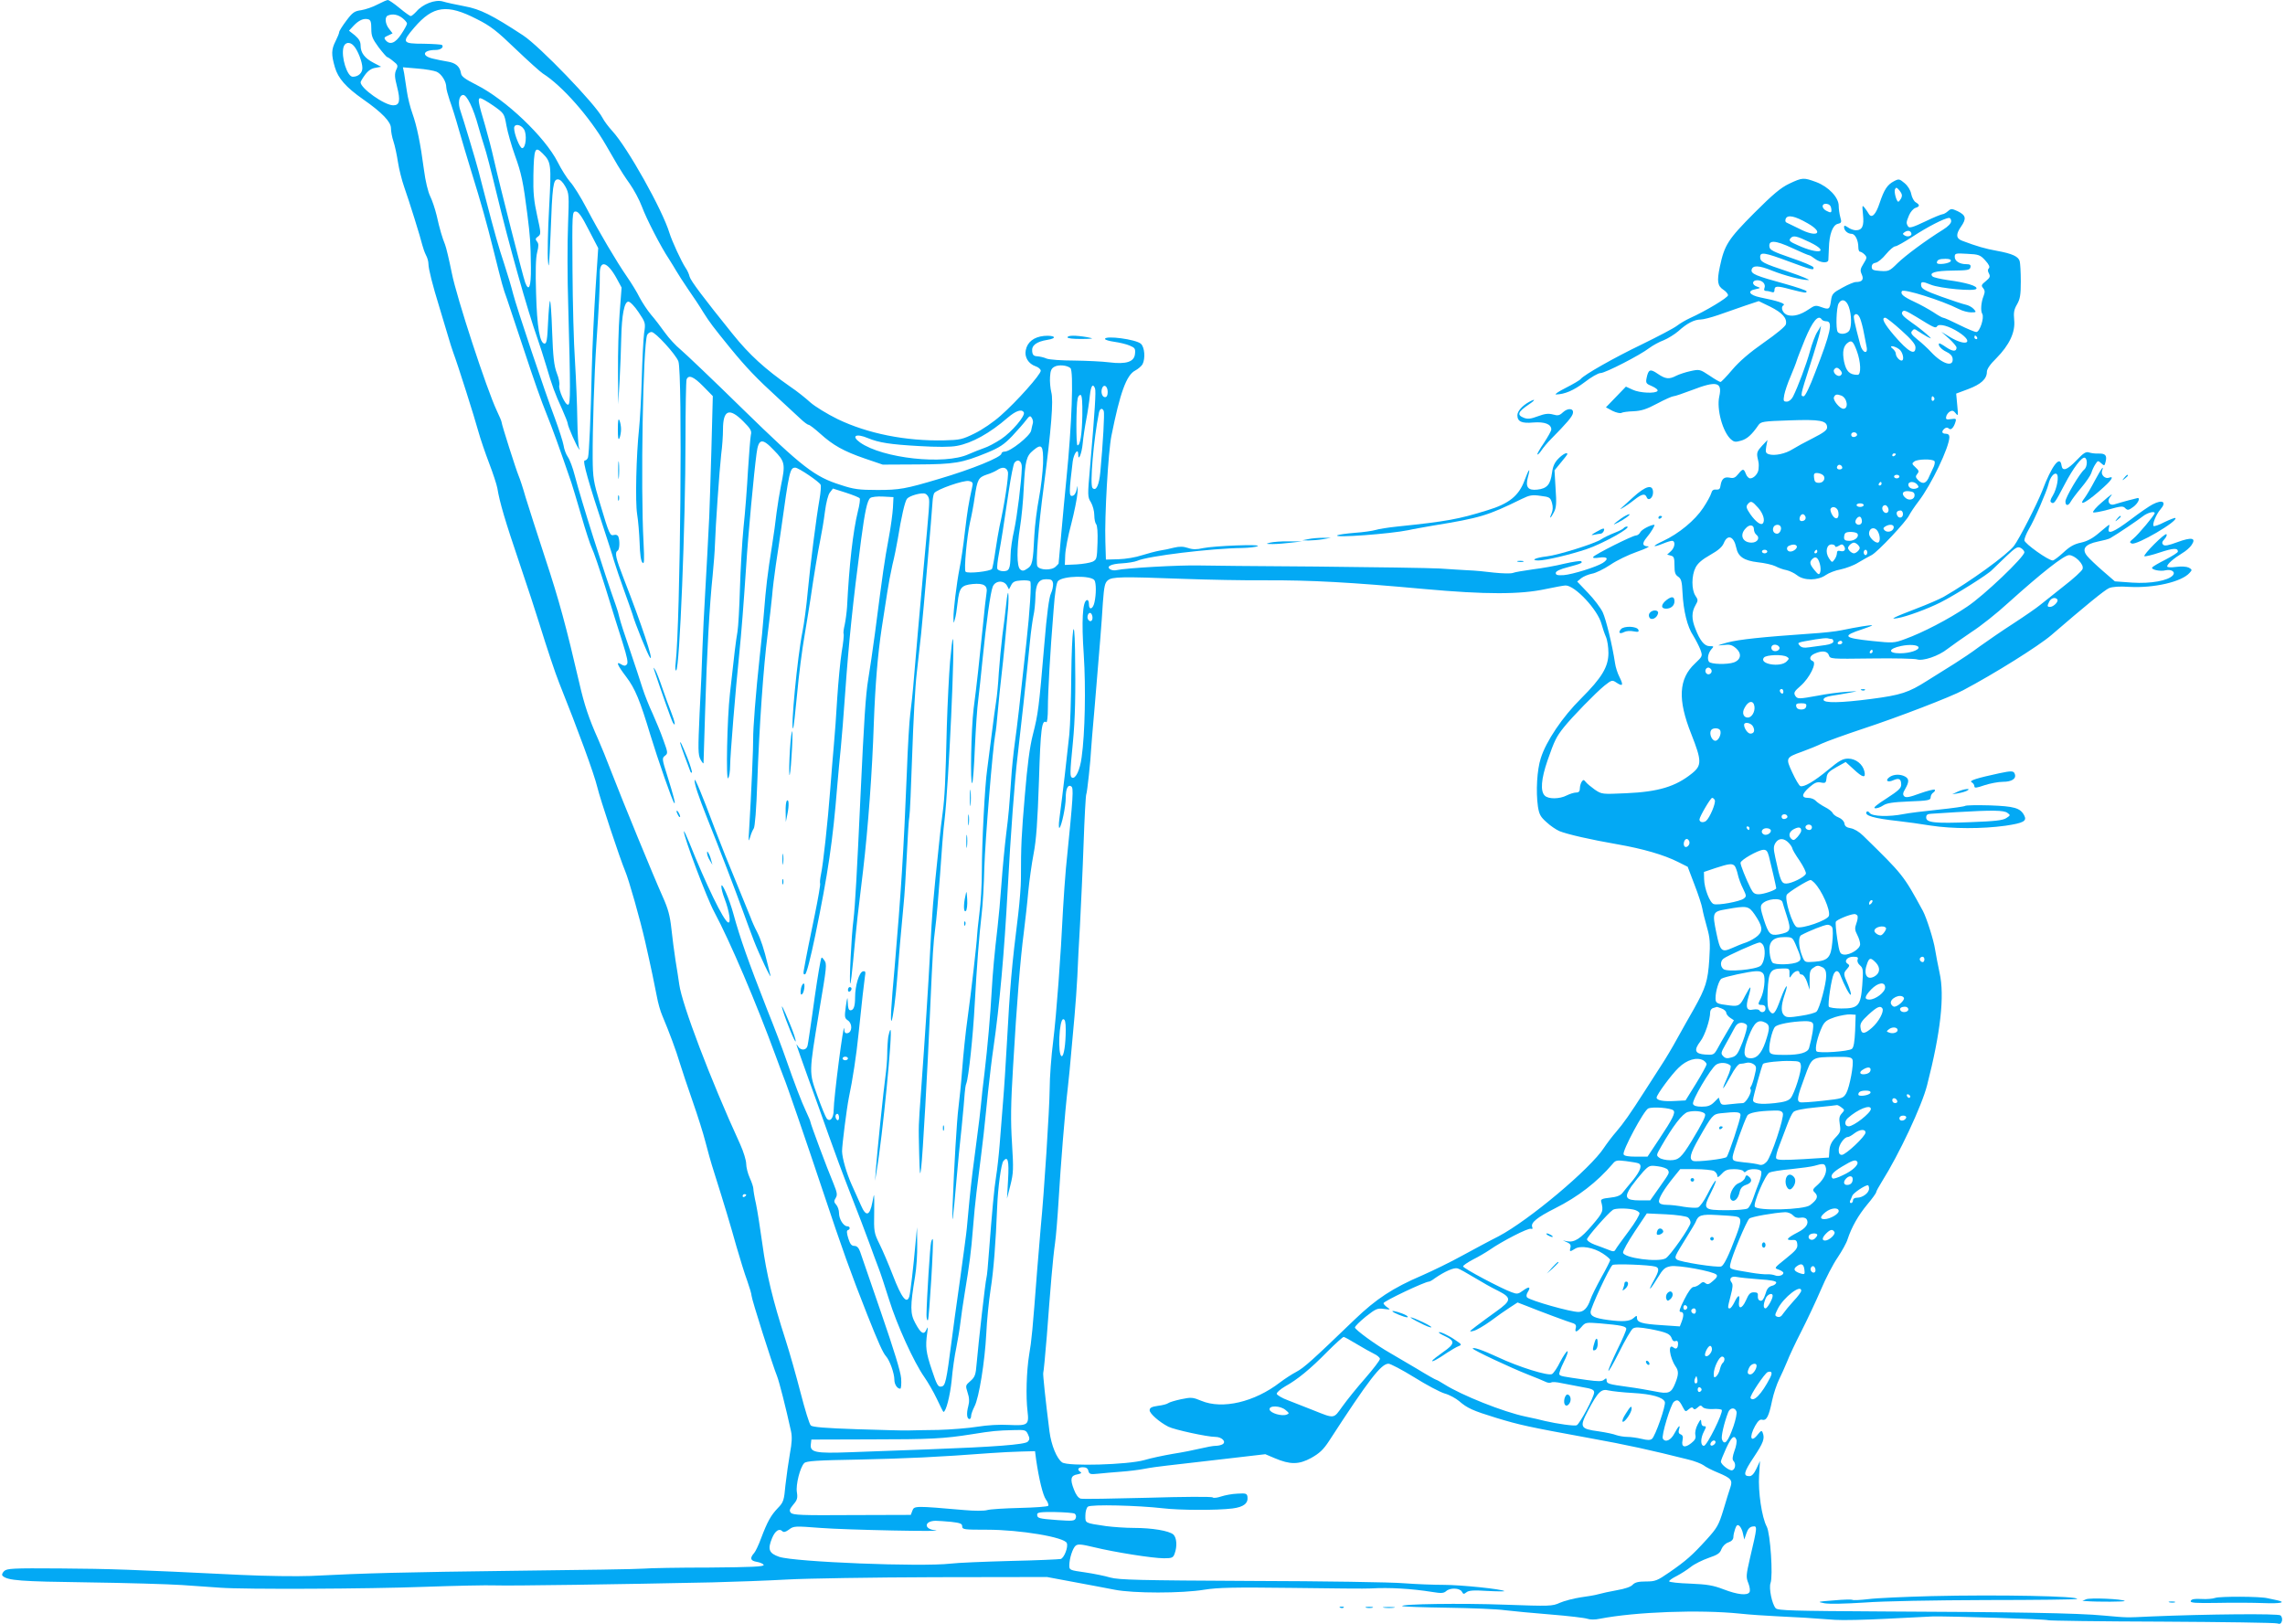 <?xml version="1.0" standalone="no"?>
<!DOCTYPE svg PUBLIC "-//W3C//DTD SVG 20010904//EN"
 "http://www.w3.org/TR/2001/REC-SVG-20010904/DTD/svg10.dtd">
<svg version="1.0" xmlns="http://www.w3.org/2000/svg"
 width="1280pt" height="910pt" viewBox="0 0 1280 910"
 preserveAspectRatio="xMidYMid meet">
<g transform="translate(0,910) scale(0.1,-0.1)"
fill="#03a9f4" stroke="none">
<path d="M2115 9075 c-26 -14 -67 -28 -91 -32 -38 -5 -49 -12 -84 -59 -22 -29
-40 -58 -40 -64 0 -6 -9 -28 -20 -50 -24 -47 -25 -75 -4 -147 18 -62 62 -112
159 -180 106 -74 155 -126 155 -161 0 -17 6 -51 14 -74 8 -24 19 -75 25 -115
6 -40 22 -103 35 -140 28 -79 92 -284 102 -327 4 -16 13 -41 20 -55 8 -14 14
-36 14 -49 0 -28 23 -119 61 -242 16 -52 37 -124 48 -160 10 -36 24 -78 30
-95 26 -69 120 -366 140 -440 12 -44 40 -125 61 -180 21 -55 42 -118 46 -140
13 -80 44 -184 124 -420 45 -132 94 -283 110 -335 46 -148 90 -280 112 -335
106 -265 196 -510 214 -585 15 -64 128 -404 156 -470 20 -46 84 -272 112 -395
31 -136 55 -251 66 -310 6 -33 19 -80 30 -105 38 -90 78 -197 98 -265 12 -39
44 -135 72 -215 28 -80 60 -181 71 -225 11 -44 33 -123 50 -175 59 -187 89
-287 124 -412 20 -69 47 -157 61 -194 13 -37 24 -74 24 -83 0 -18 119 -393
143 -451 12 -31 49 -175 78 -308 7 -32 5 -66 -6 -125 -8 -45 -19 -124 -25
-176 -8 -88 -11 -97 -43 -130 -39 -41 -58 -75 -94 -170 -13 -36 -31 -73 -38
-81 -26 -29 -22 -44 14 -50 19 -3 36 -11 39 -17 3 -10 -63 -13 -305 -15 -169
0 -335 -3 -368 -6 -33 -3 -357 -8 -720 -12 -624 -8 -829 -13 -1145 -29 -76 -3
-248 -1 -395 6 -612 30 -725 34 -1007 36 -271 2 -299 0 -315 -15 -11 -11 -14
-21 -8 -27 29 -26 100 -31 475 -36 217 -3 455 -10 530 -15 74 -5 171 -12 215
-15 136 -10 820 -7 1144 5 170 6 348 10 397 8 83 -3 699 6 1214 17 124 3 313
10 420 16 107 6 479 12 825 13 l630 1 150 -28 c83 -15 185 -35 228 -43 104
-21 379 -21 504 0 77 12 162 14 490 10 219 -3 418 -5 443 -3 103 6 226 -1 345
-20 48 -8 63 -7 76 5 22 20 76 18 88 -3 8 -15 11 -15 25 -4 13 11 41 13 117 8
55 -3 99 -3 96 -1 -10 11 -244 35 -337 35 -58 0 -159 4 -225 9 -66 6 -451 12
-855 13 -630 3 -743 6 -790 19 -30 9 -94 22 -142 29 -85 12 -88 13 -88 38 0
40 19 97 35 111 13 11 32 9 103 -8 115 -28 329 -62 392 -62 45 0 52 3 60 26
15 40 12 89 -7 107 -24 21 -119 37 -220 37 -46 0 -117 5 -156 10 -122 18 -117
16 -117 59 0 21 6 44 14 50 16 14 283 7 421 -9 91 -11 302 -12 389 -1 63 8 89
29 84 66 -3 18 -9 20 -57 17 -29 -1 -70 -9 -91 -16 -21 -7 -42 -10 -47 -5 -5
5 -168 4 -363 -2 -195 -5 -364 -8 -376 -5 -14 4 -27 22 -38 51 -23 58 -18 79
19 85 20 4 26 8 18 13 -21 13 -15 27 13 27 18 0 28 -6 31 -21 5 -18 11 -20 57
-15 28 3 85 8 126 11 41 3 100 10 130 16 30 6 87 14 125 18 39 5 179 21 312
36 l241 28 52 -22 c87 -37 135 -37 205 1 46 26 68 46 100 95 223 344 292 433
333 433 11 0 76 -34 144 -76 67 -42 144 -83 171 -91 26 -7 62 -27 80 -42 46
-40 77 -54 207 -94 135 -41 182 -51 515 -112 222 -40 352 -69 563 -122 34 -8
72 -23 85 -32 12 -10 48 -28 80 -41 74 -31 84 -42 70 -83 -6 -18 -24 -74 -39
-126 -26 -85 -35 -101 -94 -166 -81 -89 -115 -119 -209 -184 -68 -47 -79 -51
-131 -51 -43 0 -61 -5 -74 -18 -10 -12 -43 -23 -89 -31 -39 -7 -85 -17 -102
-22 -16 -5 -62 -13 -101 -18 -38 -6 -90 -19 -115 -30 -44 -20 -56 -20 -310
-11 -241 9 -586 4 -574 -8 3 -3 116 -7 252 -9 137 -2 282 -8 323 -14 41 -5
156 -16 256 -24 100 -8 192 -19 206 -24 14 -5 42 -6 69 0 201 39 560 52 785
29 54 -6 149 -12 209 -15 113 -5 195 -10 325 -20 41 -3 170 0 285 6 116 6 233
12 260 13 102 2 638 -15 648 -21 5 -3 291 -7 636 -8 344 -2 636 -6 647 -10 16
-5 22 -2 27 14 3 11 -1 25 -8 31 -13 11 -414 7 -725 -6 -148 -7 -128 -7 -265
5 -142 14 -508 20 -1237 23 -507 3 -589 5 -601 18 -21 24 -39 112 -29 141 15
39 -1 278 -21 316 -28 52 -49 197 -43 288 l5 80 -20 -43 c-13 -28 -26 -42 -39
-42 -37 0 -32 22 24 106 54 81 63 105 50 138 -5 13 -9 12 -26 -9 -40 -52 -52
-18 -16 47 16 28 27 38 40 34 24 -6 37 20 55 108 8 38 26 91 39 118 13 26 33
71 45 100 11 29 47 106 80 170 33 65 82 169 109 232 27 64 69 145 94 181 24
36 50 82 56 103 22 67 60 134 110 194 28 33 50 64 50 69 0 5 15 32 33 61 95
151 223 423 252 538 76 296 99 501 70 630 -9 41 -20 100 -25 130 -8 54 -48
178 -68 216 -110 202 -111 203 -335 422 -22 22 -51 39 -70 42 -23 4 -33 11
-35 27 -2 12 -15 26 -32 33 -16 6 -31 18 -34 25 -3 8 -22 23 -44 34 -21 11
-44 27 -51 35 -8 9 -26 16 -42 16 -40 0 -37 21 7 60 29 25 43 31 65 26 25 -5
28 -2 31 26 2 25 12 36 55 60 l52 29 44 -40 c52 -49 70 -52 61 -13 -9 41 -49
72 -91 72 -30 0 -50 -11 -111 -62 -81 -67 -137 -99 -157 -92 -7 3 -27 37 -45
76 -38 82 -37 84 55 117 33 12 83 32 110 45 28 13 131 50 230 83 195 64 494
179 562 216 176 93 423 248 493 308 189 163 299 253 324 264 19 8 58 11 116 7
137 -7 290 28 335 78 16 17 15 19 -4 30 -13 6 -40 8 -71 4 -30 -4 -50 -3 -50
3 0 13 37 45 83 73 21 12 45 33 54 47 27 40 0 45 -79 16 -51 -19 -72 -23 -80
-15 -9 9 -7 17 7 32 10 11 15 23 11 27 -4 4 -34 -21 -68 -55 -34 -34 -59 -64
-56 -68 4 -3 43 6 87 21 76 25 101 26 101 5 0 -6 -31 -25 -69 -45 -38 -19 -72
-39 -75 -44 -8 -12 45 -24 75 -16 33 7 57 -9 41 -28 -26 -30 -124 -48 -228
-41 l-97 7 -67 58 c-37 32 -77 70 -89 85 -31 39 -11 65 61 80 30 6 61 14 69
19 40 23 157 102 182 122 25 20 67 32 67 18 0 -10 -92 -120 -119 -142 -22 -18
-24 -22 -9 -28 27 -11 261 126 244 143 -3 2 -30 -8 -61 -23 -30 -16 -58 -25
-61 -22 -9 9 15 67 38 93 37 42 13 58 -44 28 -18 -9 -73 -47 -123 -85 -94 -71
-132 -86 -122 -49 3 11 4 20 2 20 -2 0 -27 -20 -55 -44 -37 -32 -67 -48 -103
-56 -38 -8 -63 -22 -98 -55 -27 -25 -54 -45 -60 -45 -25 0 -158 95 -159 113 0
10 11 38 25 62 31 51 101 214 110 252 8 37 31 67 45 58 16 -10 3 -82 -21 -122
-14 -22 -16 -34 -8 -38 15 -10 20 -3 74 100 49 94 99 160 115 150 15 -9 12
-51 -4 -65 -26 -21 -106 -157 -106 -179 0 -26 16 -27 30 -1 6 11 32 46 59 78
27 32 52 69 56 82 4 14 14 36 22 48 14 22 16 23 33 7 18 -16 19 -16 25 8 9 35
-1 47 -38 46 -18 -1 -42 2 -54 6 -18 6 -31 -2 -71 -44 -53 -55 -79 -64 -84
-28 -8 59 -55 -2 -108 -143 -30 -76 -128 -268 -158 -308 -38 -50 -248 -202
-393 -285 -25 -14 -94 -44 -155 -67 -127 -49 -154 -62 -104 -53 52 9 166 51
240 88 81 41 270 159 290 183 9 9 44 43 78 75 53 50 64 57 82 47 11 -6 20 -17
20 -24 0 -26 -227 -243 -321 -305 -103 -70 -250 -146 -347 -181 -62 -23 -68
-23 -185 -11 -162 17 -171 28 -54 66 31 10 56 20 54 22 -4 3 -86 -10 -172 -28
-27 -6 -106 -15 -175 -19 -271 -19 -398 -32 -465 -50 -57 -16 -61 -18 -24 -14
39 5 50 2 74 -18 33 -29 28 -64 -12 -79 -36 -13 -130 -11 -140 4 -11 17 -4 49
14 70 15 16 14 17 -10 17 -29 0 -54 30 -80 98 -22 54 -21 93 0 130 16 28 16
31 0 55 -22 34 -22 112 1 157 12 24 36 45 82 71 46 26 68 45 77 68 21 50 56
36 69 -27 10 -51 44 -73 121 -82 38 -4 82 -14 98 -22 17 -9 44 -19 62 -22 18
-4 45 -17 60 -29 39 -31 116 -30 160 1 17 12 55 27 84 32 28 6 73 22 98 38 25
15 59 34 75 42 34 17 196 190 211 224 6 12 29 47 52 77 71 92 173 304 173 361
0 11 -7 18 -20 18 -23 0 -26 13 -7 29 9 7 17 7 24 0 11 -11 27 4 37 37 6 18 3
20 -25 16 -26 -4 -30 -1 -27 13 1 10 11 23 20 29 14 8 21 6 33 -9 14 -18 15
-15 9 45 l-6 65 67 25 c72 27 105 57 105 97 0 15 18 42 53 76 73 74 107 146
100 214 -4 42 -1 59 16 88 17 30 21 52 21 128 0 51 -3 102 -6 113 -7 27 -41
43 -129 59 -62 11 -111 25 -193 56 -35 13 -37 36 -7 79 32 46 28 64 -19 87
-33 15 -37 15 -54 0 -10 -9 -24 -17 -30 -17 -6 0 -51 -18 -98 -41 -69 -33 -88
-38 -95 -28 -12 19 -11 24 5 63 8 19 24 37 35 41 26 8 27 17 2 32 -10 6 -21
27 -25 47 -4 21 -19 45 -37 60 -29 24 -32 25 -59 11 -38 -20 -55 -46 -81 -123
-21 -64 -44 -87 -60 -61 -4 8 -15 23 -23 34 -15 19 -15 16 -10 -37 7 -64 -4
-88 -40 -88 -12 0 -32 7 -44 16 -18 12 -22 12 -22 2 0 -20 21 -38 42 -38 20 0
38 -36 38 -76 0 -13 4 -24 9 -24 5 0 17 -7 26 -16 14 -15 14 -19 -6 -51 -18
-29 -20 -38 -10 -60 13 -29 3 -43 -33 -43 -10 0 -44 -14 -76 -32 -52 -28 -58
-35 -63 -71 -7 -50 -11 -53 -53 -38 -33 12 -38 11 -72 -12 -44 -30 -83 -41
-116 -33 -28 7 -45 44 -25 56 13 9 -31 24 -131 44 -62 13 -75 37 -25 46 28 6
29 7 8 14 -31 10 -30 36 1 36 29 0 49 -22 40 -44 -4 -10 -1 -16 9 -16 9 0 22
-3 31 -6 10 -4 16 -1 16 9 0 26 13 27 90 6 83 -21 90 -22 90 -11 0 5 -55 23
-122 42 -161 44 -190 56 -186 78 5 27 41 26 114 -4 74 -29 166 -53 204 -53 14
0 -36 21 -110 46 -147 49 -160 56 -160 84 0 29 27 24 161 -26 130 -48 143 -52
137 -32 -3 6 -58 30 -124 52 -98 34 -120 44 -122 62 -6 39 31 38 126 -6 49
-23 92 -41 96 -41 4 0 19 -9 33 -20 29 -22 72 -27 75 -7 0 6 2 37 3 67 2 77
21 129 50 136 21 5 22 9 14 37 -5 18 -9 47 -9 64 0 47 -57 107 -126 133 -71
26 -77 26 -151 -9 -48 -23 -90 -58 -197 -165 -146 -147 -166 -178 -192 -301
-17 -82 -13 -107 21 -129 14 -9 25 -23 25 -30 0 -13 -122 -87 -215 -129 -22
-10 -54 -29 -71 -42 -18 -14 -106 -60 -196 -104 -160 -77 -323 -170 -343 -194
-5 -7 -43 -29 -84 -50 -40 -20 -65 -37 -55 -37 50 1 100 23 161 69 36 28 76
51 89 51 26 0 221 100 274 141 19 14 55 34 80 43 24 10 61 33 82 51 47 43 89
65 125 65 15 0 60 12 98 25 39 14 105 37 149 52 l78 26 64 -31 c68 -34 96 -65
88 -99 -3 -12 -54 -54 -123 -102 -80 -56 -137 -105 -177 -152 -32 -38 -62 -69
-66 -69 -5 0 -33 16 -62 36 -53 35 -56 36 -106 25 -28 -6 -64 -18 -80 -26 -40
-21 -60 -19 -104 11 -42 29 -52 25 -62 -23 -6 -29 -3 -33 31 -47 20 -9 34 -20
30 -26 -10 -16 -101 -12 -140 7 l-37 17 -56 -58 -56 -58 37 -20 c21 -10 43
-15 50 -11 7 4 37 8 67 9 44 2 73 11 133 43 43 23 84 41 91 41 8 0 55 16 105
35 137 53 170 45 152 -36 -16 -71 19 -200 66 -241 16 -14 25 -16 55 -7 34 9
61 33 98 87 14 20 25 22 175 27 172 6 210 -1 210 -40 0 -15 -21 -30 -80 -60
-44 -22 -95 -50 -114 -62 -39 -25 -100 -38 -132 -28 -18 6 -20 12 -15 43 l7
37 -31 -33 c-26 -28 -30 -39 -25 -65 8 -36 8 -34 6 -64 -1 -25 -26 -53 -47
-53 -8 0 -19 11 -24 25 -12 31 -17 31 -43 -1 -16 -20 -26 -25 -48 -20 -31 6
-45 -7 -51 -44 -2 -19 -8 -24 -25 -23 -14 2 -23 -4 -27 -20 -3 -12 -23 -49
-45 -82 -46 -70 -137 -145 -225 -186 -63 -29 -63 -40 1 -14 19 8 42 15 49 15
21 0 17 -37 -6 -58 l-21 -19 21 -6 c17 -4 20 -13 20 -55 0 -39 4 -52 21 -63
17 -12 21 -27 24 -89 5 -102 27 -192 60 -241 14 -23 32 -58 40 -78 13 -37 13
-37 -30 -78 -92 -86 -98 -202 -21 -395 59 -150 60 -176 4 -221 -92 -74 -188
-103 -369 -111 -135 -6 -136 -6 -175 20 -21 15 -44 34 -51 43 -11 14 -14 14
-23 1 -5 -8 -10 -25 -10 -37 0 -16 -6 -23 -20 -23 -12 0 -35 -7 -53 -16 -40
-21 -104 -22 -124 -1 -25 25 -20 93 16 197 39 112 49 132 91 185 47 59 180
195 228 234 41 32 43 33 68 16 35 -23 39 -14 16 32 -11 21 -22 56 -25 78 -15
100 -50 244 -69 285 -12 25 -49 74 -82 108 l-61 64 23 19 c13 10 40 21 60 25
20 3 67 26 103 50 36 25 104 57 150 73 46 16 74 30 62 30 -33 1 -36 16 -10 48
25 29 51 73 44 73 -20 0 -70 -26 -78 -41 -5 -10 -16 -19 -25 -19 -19 0 -230
-106 -239 -120 -4 -7 7 -8 34 -4 46 7 55 -7 19 -30 -37 -23 -169 -64 -218 -68
-35 -2 -45 0 -45 12 0 10 23 21 70 33 75 20 82 24 72 33 -3 3 -46 -3 -94 -14
-48 -12 -128 -26 -178 -32 -49 -7 -99 -15 -111 -20 -11 -4 -58 -3 -105 2 -46
6 -111 12 -144 13 -33 2 -105 6 -160 10 -55 3 -368 8 -695 11 -327 2 -620 5
-650 6 -109 3 -412 -14 -465 -26 -11 -3 -27 -1 -35 4 -26 16 3 31 66 34 32 2
70 8 84 14 60 27 415 70 590 72 36 1 74 5 85 10 27 13 -245 2 -307 -11 -34 -8
-57 -8 -83 1 -27 9 -48 9 -78 2 -23 -6 -60 -14 -82 -17 -22 -4 -67 -16 -99
-26 -32 -11 -91 -21 -130 -22 l-71 -2 -3 100 c-5 141 16 504 34 594 48 240 84
340 133 365 17 9 35 25 41 35 17 33 12 96 -9 115 -27 25 -201 48 -201 27 0 -5
24 -12 53 -16 28 -4 67 -13 85 -21 29 -12 33 -17 30 -46 -4 -45 -48 -60 -144
-48 -38 5 -126 9 -196 10 -71 0 -139 5 -155 11 -15 7 -39 12 -53 13 -19 1 -26
7 -28 28 -4 33 24 54 85 64 59 9 43 27 -19 22 -57 -6 -93 -34 -102 -80 -8 -39
15 -76 55 -90 16 -5 29 -17 29 -25 0 -21 -135 -173 -224 -251 -40 -36 -103
-79 -146 -100 -69 -34 -83 -37 -170 -39 -216 -5 -430 38 -598 119 -59 29 -127
71 -152 93 -25 23 -76 64 -115 90 -140 98 -227 177 -321 294 -162 201 -235
298 -241 321 -3 14 -13 36 -23 50 -23 35 -75 147 -90 195 -39 129 -235 479
-320 571 -21 23 -46 56 -55 74 -39 76 -353 402 -445 462 -174 114 -240 147
-328 163 -48 9 -103 21 -122 27 -43 12 -112 -15 -147 -56 -13 -14 -27 -26 -32
-26 -5 0 -33 20 -63 45 -30 25 -60 45 -65 45 -6 0 -31 -11 -58 -25z m556 -82
c78 -39 112 -66 218 -168 69 -66 138 -128 152 -137 108 -68 263 -244 354 -402
22 -38 51 -88 65 -112 14 -24 44 -71 68 -104 23 -33 54 -90 68 -128 25 -68
107 -227 152 -294 13 -21 32 -51 41 -67 9 -16 39 -62 66 -102 28 -40 66 -97
85 -129 36 -57 55 -82 150 -199 91 -111 146 -169 274 -286 48 -44 103 -95 121
-112 19 -18 39 -33 45 -33 5 0 34 -22 64 -49 73 -66 132 -99 251 -140 l100
-34 192 1 c211 1 251 8 393 66 70 29 95 46 140 93 30 32 65 72 77 88 19 25 24
28 32 15 6 -8 9 -22 7 -30 -2 -8 -7 -27 -10 -43 -7 -30 -116 -117 -148 -117
-10 0 -18 -5 -18 -11 0 -20 -163 -87 -350 -142 -187 -56 -222 -62 -345 -62
-102 0 -133 4 -205 28 -147 46 -215 99 -549 425 -165 162 -322 311 -348 333
-26 21 -66 64 -88 95 -22 31 -57 77 -78 101 -21 25 -49 68 -64 96 -14 29 -46
81 -71 117 -58 84 -154 246 -227 385 -32 61 -73 127 -92 147 -18 21 -49 70
-69 110 -71 140 -291 350 -454 432 -67 34 -86 48 -88 67 -6 36 -29 57 -75 64
-23 4 -61 11 -84 17 -65 16 -53 48 17 48 28 0 48 15 36 28 -4 3 -50 6 -104 7
-119 0 -123 7 -51 91 105 122 183 133 350 47z m-417 6 c14 -11 26 -25 26 -31
0 -6 -14 -32 -32 -59 -33 -51 -64 -63 -88 -34 -10 12 -8 17 14 26 l25 12 -19
25 c-23 28 -26 68 -7 75 26 11 55 6 81 -14z m-174 -60 c0 -41 6 -56 41 -104
23 -30 45 -55 48 -55 3 0 19 -10 34 -23 26 -20 28 -25 16 -49 -9 -22 -9 -39 5
-93 20 -79 15 -105 -21 -105 -49 0 -183 95 -183 129 0 4 11 23 25 42 17 23 36
36 58 39 l32 6 -42 22 c-50 26 -73 56 -73 97 0 22 -9 37 -32 57 l-33 26 25 27
c29 31 57 44 82 37 14 -3 18 -15 18 -53z m-98 -96 c23 -26 48 -91 48 -124 0
-28 -23 -49 -54 -49 -31 0 -66 110 -52 165 8 29 36 33 58 8z m464 -145 c28
-13 54 -55 54 -87 0 -10 9 -43 19 -73 11 -29 34 -102 51 -163 17 -60 49 -166
70 -235 58 -188 84 -280 124 -440 51 -204 52 -208 76 -275 11 -33 56 -168 100
-300 43 -132 97 -285 120 -340 34 -84 73 -191 141 -390 6 -16 30 -99 55 -183
24 -84 51 -166 60 -184 9 -17 43 -117 76 -222 32 -105 75 -242 95 -304 27 -86
33 -116 24 -125 -9 -9 -16 -8 -31 1 -32 20 -23 -3 28 -70 50 -66 77 -132 136
-328 40 -131 123 -371 133 -379 9 -9 -4 41 -39 153 -30 94 -30 99 -13 112 17
13 17 17 -9 88 -14 41 -42 107 -60 148 -19 40 -45 105 -57 143 -12 39 -44 135
-71 215 -28 80 -54 161 -58 180 -4 19 -13 49 -19 65 -68 190 -194 588 -231
730 -11 44 -29 91 -39 105 -10 14 -21 43 -24 65 -4 22 -26 90 -48 150 -56 147
-216 625 -235 700 -8 33 -30 107 -49 165 -33 100 -51 162 -109 385 -14 55 -30
116 -35 135 -15 59 -89 303 -101 337 -16 43 -10 87 13 91 21 4 59 -74 87 -178
10 -36 25 -85 33 -110 9 -25 39 -140 67 -256 70 -291 175 -664 232 -824 11
-30 32 -98 48 -150 33 -113 48 -153 89 -243 17 -38 31 -74 31 -79 0 -15 51
-131 63 -143 7 -7 7 -5 1 5 -4 8 -9 80 -10 160 -1 80 -7 226 -13 325 -7 99
-13 329 -14 510 -2 324 -2 330 18 330 15 0 33 -24 73 -103 l53 -102 -15 -228
c-8 -125 -18 -328 -21 -452 -6 -275 -15 -469 -21 -492 -3 -10 -11 -18 -19 -18
-13 0 22 -125 110 -390 19 -58 44 -134 54 -170 11 -36 36 -110 56 -165 20 -55
41 -115 47 -133 15 -55 89 -236 100 -247 21 -21 -48 187 -146 438 -47 121 -54
151 -36 162 11 7 13 54 4 78 -3 9 -13 13 -24 10 -23 -6 -26 -1 -80 180 -35
117 -39 139 -40 250 -1 167 9 472 21 647 14 196 20 325 19 383 -2 84 42 73 95
-24 l27 -50 -11 -144 c-6 -78 -10 -226 -9 -326 l1 -184 8 135 c4 74 8 180 9
235 3 130 17 205 40 205 10 0 35 -26 57 -59 39 -58 40 -61 31 -118 -4 -32 -10
-146 -13 -253 -3 -107 -10 -233 -15 -280 -16 -151 -22 -411 -11 -480 6 -36 12
-109 14 -162 2 -63 7 -102 16 -110 10 -11 11 10 6 112 -17 310 -3 1102 20
1163 4 9 15 17 25 17 21 0 135 -125 150 -164 24 -63 11 -1457 -15 -1689 -4
-28 -2 -46 3 -43 19 12 52 819 52 1293 0 177 3 328 6 337 11 28 39 17 93 -38
l54 -55 -8 -303 c-5 -167 -10 -334 -12 -373 -8 -163 -14 -270 -23 -430 -6 -93
-12 -231 -15 -305 -2 -74 -9 -238 -16 -365 -9 -204 -9 -233 5 -260 9 -16 16
-25 17 -20 0 6 4 136 9 290 9 318 25 599 42 760 6 61 12 139 13 175 3 99 25
415 35 505 6 44 10 106 10 138 0 111 35 125 113 47 42 -42 49 -54 43 -77 -3
-16 -10 -104 -16 -198 -5 -93 -16 -237 -25 -320 -8 -82 -17 -236 -20 -340 -3
-105 -9 -215 -14 -245 -9 -52 -17 -116 -42 -345 -16 -139 -23 -494 -10 -475 6
8 11 40 11 70 0 55 31 435 51 625 12 119 24 271 39 495 10 165 44 527 58 629
11 85 31 89 97 19 63 -64 65 -78 40 -198 -8 -39 -19 -108 -25 -153 -5 -45 -16
-127 -25 -182 -26 -161 -35 -243 -45 -370 -5 -66 -16 -183 -25 -260 -21 -192
-37 -401 -36 -455 1 -39 -10 -300 -23 -515 -4 -59 -3 -65 6 -35 5 19 15 41 20
48 7 8 15 111 20 255 11 316 35 657 58 832 10 77 21 174 25 215 3 41 13 120
21 175 9 55 21 143 29 195 46 331 50 350 80 350 18 0 136 -80 142 -96 3 -8 0
-43 -6 -79 -19 -108 -51 -361 -66 -517 -7 -81 -21 -184 -30 -228 -28 -136 -68
-557 -52 -540 3 3 12 88 22 190 9 102 28 250 42 330 13 80 29 174 34 210 18
125 40 256 54 325 8 39 20 109 26 158 7 53 18 96 28 108 l17 22 72 -23 c40
-13 75 -27 78 -32 3 -5 -1 -37 -10 -71 -28 -115 -49 -300 -61 -537 -2 -30 -8
-75 -13 -99 -6 -25 -9 -48 -6 -52 2 -5 -2 -50 -11 -101 -8 -51 -19 -167 -25
-258 -5 -91 -14 -210 -19 -265 -5 -55 -14 -165 -20 -245 -14 -185 -40 -423
-52 -478 -5 -24 -7 -47 -5 -51 3 -4 -11 -84 -30 -177 -31 -151 -44 -212 -61
-308 -4 -20 -2 -27 7 -24 8 2 30 88 57 218 72 351 98 526 123 836 6 71 15 167
20 214 5 47 16 189 25 315 19 269 42 497 89 853 21 158 34 218 51 232 7 6 39
10 72 8 l58 -3 -3 -60 c-2 -33 -12 -108 -23 -166 -26 -141 -32 -185 -78 -539
-12 -91 -29 -205 -37 -253 -15 -89 -24 -232 -44 -662 -19 -416 -30 -612 -39
-687 -12 -88 -25 -365 -18 -358 3 3 10 59 16 125 6 66 17 179 25 250 9 72 22
189 31 260 28 240 51 550 60 825 8 216 22 384 44 530 11 69 25 159 31 200 6
41 19 111 29 155 11 44 24 109 30 145 20 124 40 212 52 226 14 17 82 36 102
28 8 -3 17 -14 20 -25 5 -19 3 -45 -29 -389 -25 -279 -42 -465 -54 -615 -6
-77 -16 -169 -21 -205 -5 -36 -14 -182 -19 -325 -18 -450 -33 -679 -69 -1100
-19 -208 -24 -300 -17 -294 7 7 24 132 31 229 7 98 25 302 36 415 6 55 14 186
19 290 5 105 11 199 14 210 3 11 10 169 16 350 6 182 17 384 25 450 7 66 19
167 25 225 12 115 61 684 64 740 1 19 5 40 9 47 13 21 168 75 195 68 22 -5 24
-10 17 -38 -20 -91 -25 -123 -40 -247 -8 -74 -22 -166 -30 -205 -16 -81 -35
-236 -34 -280 1 -30 1 -30 8 -4 5 14 11 55 15 91 10 86 20 99 84 106 65 6 86
-9 78 -52 -3 -17 -12 -98 -20 -181 -21 -205 -34 -329 -52 -465 -14 -113 -20
-429 -8 -417 4 3 11 93 15 199 5 106 13 227 19 268 5 41 16 143 24 225 21 210
44 375 57 408 14 35 62 38 80 6 l11 -21 12 23 c9 19 21 25 55 27 24 2 47 0 52
-5 8 -8 -2 -167 -21 -338 -37 -342 -52 -473 -65 -565 -8 -58 -17 -145 -20
-195 -12 -172 -14 -201 -29 -320 -8 -66 -20 -190 -26 -275 -6 -85 -16 -195
-22 -245 -17 -144 -27 -253 -33 -360 -7 -130 -23 -311 -40 -455 -8 -63 -17
-144 -20 -180 -3 -36 -13 -114 -21 -175 -23 -174 -33 -252 -44 -365 -5 -58
-12 -125 -14 -150 -2 -25 -20 -157 -39 -295 -20 -137 -40 -288 -46 -335 -30
-231 -35 -255 -58 -258 -18 -3 -25 8 -53 93 -33 98 -37 130 -26 207 5 34 4 38
-4 20 -14 -33 -31 -24 -62 34 -30 54 -30 94 -2 263 8 46 13 127 12 180 l-1 96
-9 -95 c-11 -125 -28 -271 -34 -292 -14 -48 -44 -9 -93 119 -23 59 -56 137
-74 173 -31 63 -32 69 -30 180 1 113 1 114 -10 55 -15 -78 -36 -83 -64 -18
-12 26 -36 80 -53 118 -28 63 -52 146 -53 185 0 36 26 240 38 300 21 98 43
244 54 355 20 192 31 290 36 323 5 28 3 33 -11 30 -21 -4 -44 -80 -44 -145 0
-51 -8 -73 -26 -73 -10 0 -14 13 -15 43 -1 37 -3 34 -11 -22 -8 -59 -7 -65 12
-78 26 -18 24 -66 -2 -71 -14 -3 -18 4 -19 25 -2 50 -59 -390 -59 -456 0 -44
-20 -70 -39 -47 -6 7 -30 65 -52 127 -48 134 -48 123 9 469 44 261 45 268 29
291 -15 20 -15 20 -21 -8 -11 -56 -26 -151 -46 -298 -12 -82 -23 -160 -26
-172 -5 -28 -38 -31 -54 -5 -14 21 -18 33 61 -188 33 -91 83 -230 111 -310 28
-80 83 -228 123 -330 40 -102 87 -225 105 -275 18 -49 40 -110 50 -135 10 -25
37 -106 60 -180 44 -142 139 -351 198 -435 19 -27 51 -82 70 -122 19 -40 35
-73 37 -73 14 0 37 89 46 177 5 59 17 142 26 183 8 41 19 104 23 140 4 36 15
110 24 165 27 163 36 233 46 360 5 66 14 158 20 205 26 206 30 240 40 325 5
50 17 158 25 240 9 83 22 193 30 245 34 234 61 536 80 890 16 299 39 614 56
750 15 126 48 427 69 640 5 52 14 115 19 140 6 25 10 70 11 100 1 77 17 105
60 105 30 0 36 -4 39 -25 1 -14 -4 -38 -12 -55 -10 -20 -23 -114 -37 -285 -30
-356 -35 -392 -64 -505 -18 -70 -31 -172 -45 -340 -19 -222 -22 -279 -22 -470
0 -38 -7 -126 -15 -195 -37 -296 -46 -402 -64 -730 -6 -107 -15 -251 -21 -320
-5 -69 -14 -177 -19 -240 -5 -63 -14 -144 -20 -180 -11 -67 -23 -200 -40 -423
-5 -71 -11 -136 -14 -145 -6 -19 -45 -365 -55 -480 -5 -65 -10 -77 -35 -99
-28 -24 -28 -26 -16 -64 10 -29 11 -51 4 -77 -11 -41 -8 -72 7 -72 5 0 9 8 9
18 0 9 9 33 19 53 25 47 58 251 66 409 3 69 14 179 24 245 17 106 29 263 37
465 4 104 22 241 35 256 25 30 32 1 26 -105 l-6 -106 19 75 c17 68 18 90 9
235 -8 126 -7 218 6 430 21 361 41 605 60 750 8 66 20 169 25 229 6 61 19 156
30 213 15 77 22 178 30 409 9 294 16 344 41 328 5 -3 9 32 9 78 0 88 12 306
32 551 7 98 16 153 25 162 29 30 186 32 204 4 10 -16 10 -79 0 -123 -8 -39
-31 -47 -31 -11 0 17 -5 25 -12 23 -24 -8 -30 -118 -17 -306 12 -185 7 -441
-12 -575 -9 -70 -33 -121 -53 -114 -13 5 -13 24 4 197 13 133 16 276 12 520
-4 213 -18 112 -21 -143 -1 -133 -6 -282 -11 -332 -13 -123 -34 -309 -56 -475
-4 -30 -3 -52 1 -48 12 11 35 119 35 168 0 51 12 76 30 65 15 -9 13 -43 -29
-460 -5 -55 -12 -156 -16 -225 -13 -270 -37 -592 -55 -740 -11 -85 -20 -207
-20 -270 -1 -113 -31 -581 -50 -775 -5 -55 -14 -163 -20 -240 -26 -339 -31
-395 -45 -475 -15 -93 -19 -235 -9 -317 9 -76 2 -81 -104 -76 -54 3 -121 -1
-177 -10 -49 -8 -148 -16 -220 -18 -71 -1 -148 -2 -170 -3 -22 -1 -150 3 -285
7 -179 6 -249 12 -258 21 -8 7 -33 89 -57 182 -24 93 -62 228 -85 299 -71 220
-107 370 -129 533 -12 86 -28 189 -36 227 -9 39 -15 77 -15 86 0 9 -9 36 -20
60 -11 24 -20 60 -20 79 0 19 -15 68 -34 110 -167 364 -326 784 -341 895 -4
28 -13 88 -21 135 -7 47 -18 127 -23 177 -8 73 -18 111 -49 180 -49 109 -225
537 -287 698 -25 66 -59 149 -75 185 -51 114 -77 192 -104 310 -74 319 -114
467 -191 700 -46 140 -96 296 -111 345 -14 50 -32 104 -39 120 -15 36 -95 287
-95 299 0 5 -12 34 -27 65 -57 121 -225 634 -252 771 -15 74 -32 146 -38 160
-15 37 -30 86 -47 163 -9 37 -25 85 -36 107 -12 24 -27 85 -35 148 -20 151
-40 247 -65 317 -12 33 -26 89 -31 125 -5 36 -12 80 -15 99 l-7 34 82 -7 c44
-3 93 -12 107 -18z m319 -191 c59 -42 60 -43 72 -111 7 -38 28 -112 47 -165
37 -102 47 -150 70 -331 16 -129 18 -152 20 -299 1 -108 -11 -139 -32 -84 -12
32 -144 550 -175 688 -11 50 -33 135 -49 190 -40 134 -43 155 -27 155 8 -1 41
-20 74 -43z m170 -131 c18 -28 11 -106 -10 -106 -13 0 -45 79 -45 112 0 26 36
23 55 -6z m104 -135 c49 -49 50 -60 37 -306 -7 -127 -10 -261 -6 -300 4 -52 7
-14 14 150 10 278 15 310 41 310 13 0 27 -14 42 -40 21 -39 21 -47 15 -215 -4
-96 -4 -299 1 -450 13 -476 13 -553 0 -557 -16 -6 -56 84 -50 109 3 10 -3 41
-14 68 -15 40 -21 89 -26 230 -3 99 -9 178 -12 174 -3 -3 -8 -58 -11 -122 -4
-93 -8 -117 -19 -117 -27 0 -43 93 -48 282 -4 123 -2 198 6 229 9 36 9 49 -1
61 -10 12 -9 18 6 28 17 13 17 18 -5 117 -18 82 -23 128 -21 227 3 151 9 164
51 122z m7611 -252 c-6 -10 -13 -19 -16 -19 -10 0 -25 54 -19 69 6 13 10 12
26 -7 14 -18 16 -28 9 -43z m-392 -56 c4 -26 -1 -28 -29 -13 -27 15 -25 42 4
38 14 -2 23 -11 25 -25z m-132 -84 c97 -55 52 -83 -48 -30 -30 15 -61 30 -68
33 -9 3 -11 11 -7 22 10 25 52 16 123 -25z m804 12 c0 -12 -17 -30 -46 -48
-95 -59 -210 -144 -255 -188 -44 -44 -50 -46 -96 -43 -40 3 -48 6 -48 23 0 13
8 21 22 23 12 2 38 23 58 48 20 24 43 44 52 44 8 0 52 25 98 55 81 53 177 103
203 104 6 1 12 -8 12 -18z m-223 -68 c5 -15 -21 -23 -38 -12 -12 8 -12 10 1
19 17 11 32 8 37 -7z m-567 -51 c112 -55 49 -70 -69 -16 -46 20 -52 26 -41 39
15 18 33 14 110 -23z m981 -101 c21 -23 27 -37 20 -44 -7 -7 -7 -16 1 -30 8
-16 5 -23 -18 -42 -25 -20 -27 -25 -15 -39 10 -12 11 -22 3 -43 -15 -37 -18
-85 -8 -101 13 -21 -14 -102 -33 -102 -9 0 -52 18 -96 40 -44 22 -84 40 -90
40 -5 0 -30 14 -55 31 -25 16 -73 43 -106 58 -62 29 -80 44 -70 60 10 15 223
-52 318 -100 21 -11 52 -19 69 -19 31 0 31 1 15 19 -9 10 -29 21 -44 24 -15 3
-76 23 -137 45 -89 32 -111 44 -113 61 -4 25 6 26 54 6 51 -21 246 -39 255
-23 10 15 -56 35 -161 49 -41 6 -79 15 -84 20 -22 21 15 32 111 33 85 1 98 3
101 19 3 13 -3 17 -23 17 -38 0 -65 17 -65 41 0 20 5 21 70 17 64 -3 73 -6
101 -37z m-193 -3 c-5 -15 -78 -24 -78 -10 0 16 13 22 48 22 22 0 32 -4 30
-12z m-571 -258 c15 -44 16 -105 3 -131 -12 -21 -54 -26 -66 -8 -11 18 -7 134
5 158 17 31 44 22 58 -19z m379 -56 c97 -60 107 -65 115 -52 11 17 67 2 121
-33 88 -57 46 -83 -46 -29 l-51 31 43 -38 c23 -21 42 -44 42 -50 0 -24 -21
-23 -57 1 -20 14 -38 24 -40 22 -10 -9 12 -34 40 -47 20 -9 33 -22 35 -37 7
-51 -56 -33 -119 34 -20 22 -55 54 -78 72 -34 28 -40 37 -30 48 10 13 15 12
33 -1 12 -8 35 -22 51 -31 29 -15 29 -14 -5 16 -19 17 -55 45 -80 62 -49 35
-61 48 -54 60 8 13 17 10 80 -28z m-315 -11 c6 -16 15 -50 20 -78 5 -27 12
-62 15 -77 10 -46 -23 -36 -35 10 -34 128 -39 156 -35 164 10 16 25 8 35 -19z
m-216 -3 c3 -5 15 -10 26 -10 38 0 24 -64 -63 -287 -30 -80 -56 -133 -64 -133
-20 0 -19 4 35 173 27 83 52 168 56 187 l6 35 -20 -33 c-12 -18 -31 -68 -42
-110 -21 -76 -68 -200 -95 -254 -9 -17 -23 -28 -35 -28 -19 0 -20 4 -14 38 4
20 19 66 35 102 15 36 31 76 35 90 4 14 25 67 46 119 43 103 75 141 94 111z
m446 -61 c57 -51 79 -78 79 -95 0 -48 -39 -27 -119 66 -58 68 -74 100 -50 100
6 0 47 -32 90 -71z m424 -39 c3 -5 1 -10 -4 -10 -6 0 -11 5 -11 10 0 6 2 10 4
10 3 0 8 -4 11 -10z m-674 -75 c23 -61 26 -135 5 -135 -45 0 -64 19 -76 74
-11 56 -4 90 24 108 19 13 28 4 47 -47z m237 9 c21 -14 32 -64 14 -64 -13 0
-32 23 -32 38 0 8 -8 21 -17 28 -27 20 6 19 35 -2z m-4642 -106 c19 -14 8
-321 -22 -618 -8 -80 -21 -219 -29 -310 -8 -91 -15 -166 -15 -167 0 -1 -7 -9
-16 -17 -22 -23 -91 -21 -103 2 -10 19 6 221 36 447 42 321 55 483 42 528 -5
21 -9 59 -7 85 2 37 8 49 26 58 23 12 69 8 88 -8z m4314 -13 c10 -12 10 -19 2
-27 -15 -15 -48 14 -38 31 10 15 21 14 36 -4z m-4176 -101 c6 -16 0 -115 -28
-443 -14 -157 -14 -165 5 -195 10 -17 19 -49 19 -72 0 -22 5 -45 10 -50 7 -7
10 -49 8 -105 -3 -89 -4 -94 -28 -106 -14 -6 -54 -13 -90 -15 l-65 -3 2 55 c1
30 16 109 34 175 17 66 33 145 35 175 2 41 1 46 -4 20 -5 -22 -13 -36 -25 -38
-19 -4 -19 21 2 192 6 46 31 79 31 40 0 -43 20 6 25 61 3 33 12 94 20 135 8
41 17 101 20 133 6 56 17 72 29 41z m71 -20 c0 -19 -5 -29 -15 -29 -16 0 -25
28 -16 51 10 25 31 10 31 -22z m-142 -130 c-2 -108 -12 -169 -27 -169 -9 0 -8
227 1 263 3 13 10 21 17 19 7 -3 10 -39 9 -113z m4251 110 c34 -13 43 -74 12
-74 -20 0 -59 48 -53 64 7 17 16 19 41 10z m521 -13 c3 -5 1 -12 -5 -16 -5 -3
-10 1 -10 9 0 18 6 21 15 7z m-4652 -74 c5 -13 -4 -176 -19 -339 -7 -77 -24
-112 -44 -92 -16 16 6 274 36 422 5 24 19 29 27 9z m-448 -7 c11 -18 -67 -110
-127 -150 -32 -21 -75 -44 -95 -50 -21 -7 -60 -23 -88 -35 -134 -61 -481 -23
-607 66 -52 37 -23 53 45 24 61 -25 124 -35 285 -44 101 -6 177 -6 212 1 84
15 185 71 285 158 46 39 78 50 90 30z m4668 -125 c1 -5 -6 -11 -15 -13 -11 -2
-18 3 -18 13 0 17 30 18 33 0z m-4560 -161 c-2 -50 -12 -138 -23 -195 -11 -57
-23 -151 -26 -209 -7 -149 -11 -168 -40 -186 -19 -13 -27 -14 -39 -4 -20 16
-20 120 -1 237 8 49 18 149 21 223 8 149 14 175 53 207 48 40 57 29 55 -73z
m4777 52 c0 -3 -4 -8 -10 -11 -5 -3 -10 -1 -10 4 0 6 5 11 10 11 6 0 10 -2 10
-4z m216 -39 c4 -4 2 -17 -3 -30 -6 -12 -17 -37 -25 -54 -16 -41 -36 -49 -62
-24 -16 17 -17 22 -6 36 11 13 10 19 -10 37 -21 19 -21 22 -6 33 18 13 99 15
112 2z m-5112 -37 c-2 -77 -26 -270 -43 -350 -11 -47 -20 -110 -20 -140 -2
-77 -7 -90 -41 -90 -15 0 -30 6 -33 13 -3 7 1 46 9 87 15 82 23 134 55 350 12
80 26 151 32 158 19 24 42 9 41 -28z m4596 -1 c0 -5 -7 -9 -15 -9 -15 0 -20
12 -9 23 8 8 24 -1 24 -14z m-4674 -23 c5 -22 -19 -182 -47 -306 -5 -25 -16
-86 -23 -136 -7 -50 -16 -96 -19 -101 -9 -14 -136 -28 -148 -16 -10 10 7 197
25 278 8 33 20 96 26 140 15 100 21 110 67 126 21 6 47 18 58 25 30 21 54 17
61 -10z m4562 -15 c23 -14 10 -46 -18 -46 -20 0 -26 6 -28 28 -3 21 1 27 15
27 10 0 24 -4 31 -9z m432 -11 c0 -5 -7 -10 -15 -10 -8 0 -15 5 -15 10 0 6 7
10 15 10 8 0 15 -4 15 -10z m-100 -40 c0 -5 -5 -10 -11 -10 -5 0 -7 5 -4 10 3
6 8 10 11 10 2 0 4 -4 4 -10z m200 -5 c10 -12 9 -16 -4 -21 -22 -8 -46 2 -46
21 0 19 34 20 50 0z m-15 -60 c0 -23 -30 -32 -50 -15 -27 22 -18 42 18 38 24
-2 32 -8 32 -23z m-876 -70 c29 -33 40 -73 25 -88 -11 -11 -40 11 -69 52 -23
34 -25 43 -15 56 18 21 24 19 59 -20z m591 15 c0 -5 -9 -10 -20 -10 -11 0 -20
5 -20 10 0 6 9 10 20 10 11 0 20 -4 20 -10z m137 -16 c9 -23 -11 -38 -26 -20
-13 16 -7 36 10 36 5 0 12 -7 16 -16z m-279 -23 c6 -37 -14 -47 -33 -18 -9 15
-14 31 -10 37 11 19 40 6 43 -19z m362 -11 c0 -23 -25 -27 -33 -6 -7 16 1 26
20 26 7 0 13 -9 13 -20z m-546 -15 c3 -9 -1 -18 -10 -22 -19 -7 -28 2 -21 22
8 19 23 19 31 0z m316 -26 c0 -20 -24 -26 -35 -9 -8 13 14 42 26 34 5 -3 9
-14 9 -25z m-605 -44 c0 -11 6 -25 14 -31 22 -17 6 -44 -27 -44 -50 0 -69 42
-34 79 21 25 47 22 47 -4z m149 16 c9 -14 -4 -41 -19 -41 -18 0 -28 17 -21 35
6 17 32 20 40 6z m634 -8 c-4 -21 -36 -29 -51 -14 -9 9 -8 14 3 21 25 16 52
12 48 -7z m-88 -22 c14 -26 13 -61 -2 -61 -18 0 -48 31 -48 50 0 34 33 42 50
11z m-115 -11 c11 -18 -15 -40 -46 -40 -21 0 -29 5 -29 18 0 10 3 22 7 25 10
11 61 8 68 -3z m5 -65 c10 -12 10 -18 0 -30 -7 -8 -18 -15 -25 -15 -7 0 -18 7
-25 15 -10 12 -10 18 0 30 7 8 18 15 25 15 7 0 18 -7 25 -15z m-347 -2 c11
-10 -13 -33 -34 -33 -21 0 -26 26 -6 33 18 8 33 8 40 0z m217 -3 c0 -6 8 -5
20 2 17 11 22 10 30 -2 12 -19 2 -33 -21 -27 -13 4 -19 0 -19 -12 0 -9 -6 -26
-14 -36 -13 -18 -14 -17 -31 8 -22 34 -13 77 15 77 11 0 20 -5 20 -10z m-380
-30 c0 -5 -7 -10 -15 -10 -8 0 -15 5 -15 10 0 6 7 10 15 10 8 0 15 -4 15 -10z
m280 0 c0 -5 -5 -10 -11 -10 -5 0 -7 5 -4 10 3 6 8 10 11 10 2 0 4 -4 4 -10z
m280 -5 c0 -8 -4 -15 -10 -15 -5 0 -10 7 -10 15 0 8 5 15 10 15 6 0 10 -7 10
-15z m1184 -44 c19 -20 26 -35 22 -49 -4 -11 -52 -55 -108 -98 -55 -44 -115
-91 -132 -105 -17 -14 -83 -60 -146 -101 -64 -41 -149 -100 -191 -130 -41 -31
-104 -73 -139 -95 -36 -22 -105 -66 -155 -97 -104 -66 -146 -80 -315 -102
-169 -22 -265 -24 -265 -4 0 10 15 17 45 22 25 4 70 11 100 17 54 10 53 10
-20 5 -41 -3 -111 -12 -155 -21 -111 -20 -116 -20 -129 0 -9 16 -5 24 31 55
50 44 92 129 68 138 -23 9 -18 30 10 42 41 19 73 15 80 -9 7 -21 11 -21 238
-18 128 2 242 -1 255 -5 33 -11 121 18 172 59 25 19 86 62 135 95 50 32 142
105 205 163 188 169 312 267 341 267 15 0 36 -12 53 -29z m-1450 -19 c5 -17 6
-39 2 -49 -6 -15 -10 -13 -31 12 -28 34 -30 46 -13 63 18 18 32 9 42 -26z
m-3564 -85 c135 -5 342 -9 460 -8 251 1 476 -11 890 -49 343 -31 536 -31 679
0 52 11 102 20 111 20 53 0 180 -136 201 -215 6 -22 17 -55 25 -73 8 -18 14
-58 14 -90 0 -78 -37 -139 -153 -255 -104 -103 -196 -239 -226 -335 -21 -65
-28 -185 -16 -270 7 -44 14 -58 48 -88 21 -20 54 -42 72 -50 44 -18 175 -48
325 -74 143 -25 261 -59 340 -99 l54 -27 38 -100 c21 -54 41 -115 44 -134 3
-19 15 -66 26 -105 17 -60 19 -85 13 -180 -8 -122 -20 -159 -86 -277 -24 -42
-66 -116 -93 -165 -26 -48 -67 -117 -91 -153 -23 -36 -64 -99 -90 -140 -87
-136 -120 -182 -160 -229 -22 -25 -53 -66 -69 -90 -76 -118 -422 -408 -591
-497 -50 -25 -142 -75 -205 -109 -63 -35 -164 -84 -223 -110 -166 -71 -258
-132 -378 -247 -238 -229 -283 -270 -328 -294 -25 -13 -66 -40 -91 -59 -143
-110 -322 -152 -440 -103 -48 20 -57 21 -114 9 -33 -7 -66 -17 -72 -22 -6 -5
-32 -12 -58 -15 -35 -5 -46 -11 -46 -25 0 -18 54 -66 105 -92 34 -17 218 -57
263 -57 36 0 63 -27 41 -41 -8 -5 -25 -9 -39 -9 -14 0 -52 -7 -85 -15 -33 -8
-103 -22 -155 -30 -52 -9 -124 -24 -160 -35 -92 -26 -427 -36 -460 -13 -30 21
-61 96 -71 173 -22 173 -38 324 -35 329 2 3 11 96 20 206 8 110 20 259 26 330
6 72 15 157 20 190 5 33 14 141 20 240 12 202 35 492 52 635 6 52 14 136 18
185 5 50 13 144 19 210 6 66 13 167 16 225 2 58 9 188 15 290 5 102 15 306 20
453 5 147 12 272 15 277 5 8 25 195 27 250 0 8 9 116 20 240 29 347 39 466 46
584 7 92 11 111 28 125 25 20 75 21 424 8z m4895 -116 c7 -12 -22 -41 -41 -41
-17 0 -17 5 -4 31 11 20 35 25 45 10z m-5405 -102 c0 -20 -15 -26 -25 -9 -9
15 3 43 15 35 5 -3 10 -15 10 -26z m4141 -119 c5 0 9 -6 9 -14 0 -8 -17 -16
-45 -20 -25 -3 -64 -9 -88 -12 -32 -5 -46 -2 -56 10 -14 17 -16 16 89 34 30 5
61 8 68 6 8 -2 18 -4 23 -4z m59 -20 c0 -5 -7 -10 -16 -10 -8 0 -12 5 -9 10 3
6 10 10 16 10 5 0 9 -4 9 -10z m-352 -27 c5 -17 -26 -29 -40 -15 -6 6 -7 15
-3 22 9 14 37 9 43 -7z m779 1 c5 -16 -50 -34 -103 -34 -71 0 -67 26 6 41 48
10 93 6 97 -7z m-257 -24 c0 -5 -5 -10 -11 -10 -5 0 -7 5 -4 10 3 6 8 10 11
10 2 0 4 -4 4 -10z m-480 -30 c13 -8 13 -11 -2 -26 -35 -35 -157 -14 -127 22
13 16 106 19 129 4z m-424 -71 c10 -17 -13 -36 -27 -22 -12 12 -4 33 11 33 5
0 12 -5 16 -11z m404 -125 c0 -8 -4 -12 -10 -9 -5 3 -10 10 -10 16 0 5 5 9 10
9 6 0 10 -7 10 -16z m-162 -82 c4 -29 -15 -62 -37 -62 -25 0 -34 26 -19 53 21
42 51 46 56 9z m290 1 c-2 -12 -12 -18 -28 -18 -16 0 -26 6 -28 18 -3 13 3 17
28 17 25 0 31 -4 28 -17z m-298 -113 c12 -23 6 -40 -15 -40 -14 0 -35 29 -35
49 0 19 39 12 50 -9z m-185 -20 c11 -18 -7 -60 -26 -60 -20 0 -36 40 -24 59 8
14 42 14 50 1z m-29 -393 c6 -17 -28 -98 -49 -116 -16 -12 -37 -8 -37 8 0 15
62 121 71 121 5 0 12 -6 15 -13z m407 -92 c1 -5 -6 -11 -15 -13 -11 -2 -18 3
-18 13 0 17 30 18 33 0z m137 -60 c0 -8 -6 -15 -14 -15 -17 0 -28 14 -19 24
12 12 33 6 33 -9z m-350 -5 c0 -5 -2 -10 -4 -10 -3 0 -8 5 -11 10 -3 6 -1 10
4 10 6 0 11 -4 11 -10z m290 -14 c0 -7 -10 -22 -21 -35 -19 -20 -23 -21 -36
-9 -17 18 -9 42 20 55 25 12 37 8 37 -11z m-170 0 c0 -16 -27 -29 -41 -20 -19
11 -9 34 16 34 15 0 25 -6 25 -14z m-457 -60 c7 -19 -18 -42 -28 -26 -8 13 1
40 14 40 5 0 11 -6 14 -14z m557 -8 c11 -12 20 -26 20 -31 0 -5 18 -36 41 -69
22 -33 38 -66 35 -73 -7 -19 -80 -55 -110 -55 -27 0 -33 15 -61 145 -11 51
-11 63 1 83 18 28 47 28 74 0z m-111 -75 c12 -47 41 -172 41 -179 0 -10 -70
-34 -98 -34 -23 0 -32 7 -45 33 -27 54 -57 129 -57 143 0 16 97 71 127 73 18
1 24 -7 32 -36z m-191 -55 c5 -7 13 -29 17 -48 4 -19 17 -55 29 -78 20 -42 20
-44 3 -57 -23 -16 -142 -38 -167 -30 -22 7 -53 87 -54 140 l-1 40 65 22 c77
25 94 27 108 11z m445 -93 c42 -42 92 -155 82 -186 -8 -25 -150 -74 -180 -63
-24 10 -70 157 -56 181 7 14 118 82 133 83 4 0 13 -7 21 -15z m-178 -109 c1
-6 13 -42 25 -80 25 -79 21 -88 -46 -101 -47 -8 -57 2 -84 85 -18 57 -20 73
-10 85 25 30 107 38 115 11z m497 -8 c-7 -7 -12 -8 -12 -2 0 14 12 26 19 19 2
-3 -1 -11 -7 -17z m-653 -61 c44 -65 48 -91 18 -119 -14 -13 -42 -29 -63 -37
-22 -7 -59 -22 -83 -33 -57 -25 -65 -17 -86 84 -24 116 -22 121 55 134 117 21
125 19 159 -29z m576 -7 c3 -6 1 -25 -6 -43 -10 -27 -9 -38 5 -65 9 -17 16
-40 16 -52 0 -26 -56 -61 -90 -58 -23 3 -26 9 -38 87 -7 47 -11 90 -8 97 4 11
76 41 103 43 6 1 15 -4 18 -9z m-141 -67 c4 -9 4 -47 0 -84 -8 -84 -24 -101
-99 -107 -55 -4 -55 -4 -69 30 -21 50 -24 109 -6 119 44 24 128 57 146 58 12
1 25 -7 28 -16z m301 -2 c4 -8 -19 -41 -30 -41 -15 0 -35 15 -35 25 0 22 53
34 65 16z m-506 -93 c33 -77 34 -86 12 -97 -28 -16 -128 -18 -142 -4 -6 6 -14
31 -16 56 -7 60 18 87 82 87 44 0 46 -1 64 -42z m-181 -5 c15 -31 6 -96 -16
-114 -27 -21 -187 -36 -208 -18 -18 15 -18 43 0 58 18 15 187 91 203 91 7 0
16 -8 21 -17z m528 -79 c-4 -9 2 -23 13 -32 18 -16 19 -25 13 -111 -9 -117
-22 -131 -118 -131 -34 0 -66 5 -69 10 -8 12 14 157 27 183 12 24 27 21 37 -6
22 -57 55 -119 59 -109 2 6 -6 32 -17 58 -25 56 -26 62 -4 86 14 16 15 21 4
28 -24 14 -4 40 30 40 24 0 30 -3 25 -16z m374 1 c0 -8 -4 -15 -9 -15 -13 0
-22 16 -14 24 11 11 23 6 23 -9z m-271 -19 c26 -28 22 -60 -10 -77 -43 -23
-62 15 -39 75 12 32 20 32 49 2z m-298 -26 c13 -8 19 -21 19 -47 0 -44 -37
-183 -54 -200 -6 -7 -46 -18 -88 -24 -62 -10 -80 -10 -92 1 -20 16 -20 54 0
114 27 78 9 62 -21 -19 -30 -84 -42 -97 -62 -69 -11 14 -14 42 -11 112 5 109
15 125 80 126 41 1 43 0 42 -28 0 -28 0 -28 14 -7 15 22 42 29 42 11 0 -5 6
-10 14 -10 8 0 21 -19 29 -42 l14 -43 0 54 c-1 41 3 57 18 67 23 17 30 17 56
4z m-332 -38 c12 -22 3 -97 -15 -134 -18 -35 -18 -38 6 -38 13 0 20 -7 20 -20
0 -21 -24 -28 -35 -10 -3 5 -18 7 -34 4 -37 -8 -44 12 -26 73 8 26 12 49 10
51 -2 2 -15 -19 -29 -46 -28 -56 -36 -61 -86 -55 -74 9 -80 12 -80 41 0 39 19
100 33 109 18 11 157 41 194 42 22 1 36 -5 42 -17z m681 -74 c0 -27 -54 -68
-88 -68 -31 0 -27 18 10 57 38 39 78 45 78 11z m105 -58 c7 -12 -33 -49 -53
-50 -7 0 -15 7 -19 16 -11 30 56 61 72 34z m-1021 -60 c14 -5 26 -16 26 -24 0
-7 10 -20 22 -28 l21 -14 -39 -66 c-21 -36 -47 -80 -56 -98 -17 -29 -21 -31
-65 -28 -59 4 -66 24 -28 74 25 32 55 122 55 164 0 10 8 21 18 23 9 3 18 5 19
6 1 0 13 -3 27 -9z m901 0 c10 -17 -21 -75 -59 -108 -43 -38 -60 -37 -64 2 -3
22 6 36 45 72 48 44 67 52 78 34z m145 -5 c0 -16 -35 -21 -44 -6 -8 12 4 21
26 21 10 0 18 -7 18 -15z m-298 -120 c-3 -62 -8 -93 -18 -101 -19 -15 -186
-26 -198 -14 -12 12 6 86 32 140 14 28 27 37 72 52 30 9 69 16 85 15 l30 -2
-3 -90z m-4422 6 c0 -82 -11 -152 -23 -148 -23 7 -14 207 9 207 10 0 14 -16
14 -59z m3921 39 c24 -14 24 -31 -2 -109 -23 -66 -51 -95 -91 -89 -33 4 -34
40 -3 120 32 82 54 100 96 78z m265 -5 c5 -12 -4 -71 -22 -136 -7 -26 -51 -39
-135 -39 -65 0 -81 3 -86 17 -9 22 13 124 31 141 14 14 90 29 164 31 29 1 44
-4 48 -14z m-370 -10 c3 -8 -8 -49 -24 -92 -27 -68 -34 -79 -62 -87 -24 -7
-35 -6 -47 7 -14 14 -13 20 12 64 15 26 36 65 47 86 14 28 25 37 44 37 13 0
27 -7 30 -15z m844 -26 c0 -14 -27 -22 -47 -14 -17 6 -17 7 0 20 19 14 47 10
47 -6z m-5880 -159 c0 -5 -7 -10 -15 -10 -8 0 -15 5 -15 10 0 6 7 10 15 10 8
0 15 -4 15 -10z m5627 -6 c9 -23 -16 -155 -35 -189 -17 -28 -21 -30 -132 -42
-63 -7 -121 -11 -127 -8 -19 7 -15 30 26 140 42 115 37 112 179 114 67 1 84
-2 89 -15z m-836 -4 c10 -6 19 -16 19 -23 -1 -7 -27 -55 -59 -107 l-59 -95
-58 -3 c-66 -4 -104 3 -104 19 0 16 83 129 123 167 46 45 101 61 138 42z m547
-29 c5 -29 -35 -155 -57 -183 -13 -15 -35 -22 -88 -28 -83 -9 -123 -3 -123 17
0 17 50 196 56 203 9 8 98 18 154 16 50 -1 55 -3 58 -25z m-394 -1 c4 -5 -3
-34 -18 -66 -14 -31 -25 -58 -23 -60 2 -2 20 28 41 66 23 44 44 70 54 70 9 0
26 3 37 6 11 3 28 -1 38 -8 17 -12 17 -19 6 -63 -6 -28 -16 -55 -20 -61 -5 -6
-6 -13 -3 -16 11 -12 -25 -78 -43 -78 -10 0 -41 -3 -69 -6 -47 -6 -52 -5 -59
15 l-7 22 -25 -25 c-20 -20 -36 -26 -70 -26 -30 0 -45 5 -49 15 -8 19 98 198
129 220 22 15 62 13 81 -5z m784 -27 c-2 -11 -14 -19 -31 -21 -30 -4 -36 12
-9 27 26 16 44 13 40 -6z m0 -125 c-5 -15 -68 -24 -68 -10 0 15 13 22 43 22
18 0 27 -4 25 -12z m223 -21 c-1 -12 -15 -9 -19 4 -3 6 1 10 8 8 6 -3 11 -8
11 -12z m-73 -25 c2 -7 -3 -12 -12 -12 -9 0 -16 7 -16 16 0 17 22 14 28 -4z
m-313 -36 c19 -14 19 -15 2 -34 -14 -15 -16 -29 -11 -61 6 -38 4 -45 -24 -74
-22 -23 -32 -44 -34 -72 l-3 -40 -144 -9 c-111 -6 -145 -6 -151 4 -4 7 4 40
18 74 13 33 33 86 44 116 11 30 26 62 34 70 10 10 53 19 127 26 62 6 115 12
118 13 3 0 14 -5 24 -13z m-941 -17 c13 -12 -4 -47 -80 -161 l-65 -98 -65 0
c-43 0 -66 4 -69 13 -8 20 114 247 138 257 25 11 127 3 141 -11z m1106 8 c0
-22 -96 -97 -124 -97 -23 0 -26 27 -5 46 56 50 129 79 129 51z m-929 -28 c6
-10 -13 -49 -76 -153 -56 -91 -72 -106 -119 -106 -23 0 -51 6 -61 14 -18 13
-17 15 10 62 67 117 119 184 149 194 36 10 87 5 97 -11z m436 4 c9 -22 -65
-243 -90 -271 -15 -16 -28 -21 -42 -17 -11 4 -49 10 -85 13 -61 7 -65 8 -64
32 2 24 64 198 82 230 9 16 62 26 145 28 36 2 49 -2 54 -15z m-237 -11 c0 -22
-67 -223 -78 -234 -11 -11 -168 -29 -187 -22 -25 10 -17 41 32 127 73 129 79
135 121 140 93 10 112 8 112 -11z m-5050 -13 c0 -11 -4 -17 -10 -14 -5 3 -10
13 -10 21 0 8 5 14 10 14 6 0 10 -9 10 -21z m5978 -1 c-7 -19 -38 -22 -38 -4
0 10 9 16 21 16 12 0 19 -5 17 -12z m-228 -83 c0 -21 -110 -124 -132 -125 -13
0 -18 8 -18 28 0 28 31 72 51 72 6 0 22 9 36 20 31 24 63 26 63 5z m-1273
-172 c24 -9 14 -40 -29 -94 -24 -28 -50 -61 -60 -73 -11 -14 -32 -22 -70 -26
-40 -4 -52 -9 -49 -20 14 -55 13 -60 -50 -134 -65 -76 -100 -98 -141 -90 l-23
5 24 -11 c17 -7 22 -16 18 -30 -6 -24 -3 -24 26 -6 31 20 105 7 156 -27 23
-15 41 -31 41 -36 0 -4 -22 -49 -50 -98 -27 -49 -55 -105 -61 -124 -16 -47
-38 -69 -67 -69 -45 0 -267 63 -287 81 -6 6 -5 17 3 30 19 30 8 34 -26 9 -27
-20 -34 -21 -63 -10 -57 20 -272 134 -273 145 -1 5 24 22 54 38 30 15 73 40
95 55 67 47 216 124 231 118 8 -3 11 0 7 10 -9 24 26 53 127 104 130 65 237
148 324 250 16 20 24 21 74 15 30 -4 61 -9 69 -12z m1227 8 c10 -16 -28 -51
-81 -75 -28 -14 -54 -22 -57 -18 -16 15 -1 34 52 66 60 36 77 42 86 27z m-178
-26 c11 -27 -6 -68 -41 -100 -33 -29 -34 -32 -17 -48 19 -20 11 -39 -29 -69
-35 -26 -296 -33 -309 -8 -10 19 58 178 82 191 10 5 63 14 120 19 57 6 117 14
133 19 44 13 55 13 61 -4z m-884 -18 c11 -18 12 -16 -45 -97 l-53 -75 -58 0
c-80 0 -90 16 -48 78 18 25 48 62 67 83 33 35 37 36 82 30 26 -3 50 -12 55
-19z m259 -7 c10 -6 19 -18 19 -27 0 -12 6 -9 25 11 19 21 33 26 69 26 25 0
48 -5 52 -11 4 -8 9 -8 17 0 16 16 77 14 83 -2 3 -8 -2 -34 -11 -58 -10 -24
-25 -66 -34 -92 -9 -27 -23 -52 -31 -57 -8 -6 -61 -10 -116 -10 -133 0 -137 5
-89 100 20 40 31 69 25 65 -6 -3 -26 -37 -45 -75 -20 -40 -43 -71 -54 -75 -11
-3 -46 -1 -78 4 -31 6 -74 11 -95 11 -25 0 -41 5 -44 15 -7 16 26 72 84 143
l34 42 85 0 c46 0 93 -5 104 -10z m777 -52 c-2 -15 -11 -24 -25 -26 -25 -4
-31 16 -11 36 20 20 40 14 36 -10z m92 -47 c0 -24 -36 -51 -67 -51 -14 0 -23
-6 -23 -15 0 -8 -5 -15 -11 -15 -6 0 -8 6 -5 13 3 6 9 19 12 28 5 15 69 58 87
59 4 0 7 -9 7 -19z m-6290 -35 c0 -3 -4 -8 -10 -11 -5 -3 -10 -1 -10 4 0 6 5
11 10 11 6 0 10 -2 10 -4z m4968 -82 c17 -3 33 -12 36 -20 3 -7 -24 -53 -60
-101 -36 -48 -70 -95 -74 -103 -7 -13 -13 -13 -42 -1 -18 7 -52 20 -75 28 -24
9 -43 22 -43 30 0 12 116 145 145 165 12 9 72 10 113 2z m1152 -9 c0 -17 -50
-45 -80 -45 -27 0 -25 14 6 39 31 25 74 28 74 6z m-256 -24 c11 -12 25 -16 42
-13 15 3 29 -1 34 -8 15 -24 -3 -51 -51 -75 -58 -30 -69 -44 -32 -42 23 2 29
-2 31 -24 3 -22 -8 -35 -64 -80 -66 -53 -67 -53 -40 -62 14 -5 26 -13 26 -18
0 -14 -28 -22 -47 -14 -10 4 -30 7 -44 6 -15 -1 -55 3 -90 9 -127 21 -121 19
-116 49 8 43 89 237 106 254 10 10 139 33 202 36 14 0 33 -7 43 -18z m-588
-12 c8 -6 14 -19 14 -29 0 -22 -115 -187 -140 -200 -43 -23 -232 2 -238 32 -2
9 28 62 65 118 l68 102 108 -5 c61 -3 115 -11 123 -18z m272 5 c28 -6 28 -27
-2 -106 -42 -112 -69 -167 -84 -173 -21 -8 -234 25 -249 39 -14 13 -14 13 57
128 25 40 47 77 49 83 14 37 31 43 119 38 48 -2 97 -6 110 -9z m548 -86 c8
-13 -30 -48 -52 -48 -20 0 -17 17 6 40 23 23 36 25 46 8z m-96 -17 c0 -5 -7
-14 -15 -21 -18 -15 -42 1 -31 19 8 13 46 15 46 2z m-907 -177 c23 -7 22 -23
-9 -78 -37 -67 -22 -57 21 14 31 51 41 60 73 66 41 8 238 -28 257 -47 7 -7 2
-18 -19 -35 -22 -20 -31 -22 -42 -13 -11 9 -18 8 -32 -5 -10 -9 -26 -16 -35
-16 -11 0 -30 -26 -52 -70 -27 -54 -32 -70 -20 -70 17 0 19 -18 5 -55 l-10
-26 -102 7 c-110 7 -138 15 -138 41 0 14 -2 14 -19 -1 -21 -19 -60 -22 -143
-11 -74 10 -98 21 -98 44 0 24 106 252 123 264 12 8 205 1 240 -9z m835 -18
c3 -25 1 -27 -20 -21 -38 12 -45 25 -23 41 26 19 39 13 43 -20z m62 -2 c0 -16
-16 -19 -25 -4 -8 13 4 32 16 25 5 -4 9 -13 9 -21z m-1910 -42 c41 -25 101
-59 133 -74 76 -39 74 -54 -10 -114 -38 -27 -88 -64 -113 -83 -42 -32 -43 -34
-15 -27 16 4 59 29 95 55 36 27 84 61 108 76 l43 28 52 -20 c64 -26 235 -90
261 -97 12 -4 17 -13 13 -26 -7 -27 5 -25 32 6 22 26 25 26 104 20 116 -10
147 -16 147 -31 0 -8 -22 -60 -50 -116 -27 -56 -50 -109 -50 -118 0 -9 27 38
60 104 33 66 67 125 77 132 14 9 35 8 98 -3 92 -18 111 -27 120 -53 4 -12 12
-18 21 -14 9 3 14 -1 14 -14 0 -26 -10 -35 -26 -22 -32 26 -22 -55 12 -106 18
-25 18 -46 -2 -95 -22 -55 -37 -61 -114 -45 -36 7 -103 19 -150 25 -110 15
-120 18 -120 37 0 13 -3 13 -15 3 -12 -10 -32 -10 -97 -1 -140 20 -147 21
-153 31 -3 5 8 36 25 70 17 33 26 60 20 60 -5 0 -23 -27 -40 -59 -16 -33 -37
-64 -46 -69 -21 -12 -188 40 -304 95 -86 40 -140 58 -140 48 0 -8 215 -109
310 -146 41 -16 85 -34 97 -40 11 -6 26 -8 33 -4 6 4 32 2 58 -4 26 -5 77 -15
115 -22 55 -9 67 -15 67 -30 0 -25 -81 -177 -98 -184 -14 -5 -108 8 -177 24
-22 6 -71 17 -110 25 -124 26 -357 119 -455 181 -22 14 -42 25 -45 25 -3 0
-53 28 -110 63 -58 34 -125 73 -148 87 -81 46 -197 131 -197 143 0 7 28 34 61
61 56 44 65 48 101 43 38 -5 39 -4 19 9 -12 8 -21 19 -21 23 0 11 232 121 255
121 4 0 19 8 33 19 55 38 107 61 127 55 11 -3 54 -27 95 -52z m1593 -9 c67 -4
97 -10 97 -18 0 -7 -11 -16 -25 -19 -18 -5 -28 -17 -36 -47 -9 -27 -17 -39
-28 -36 -10 2 -15 11 -14 25 2 17 -2 22 -22 22 -21 0 -29 -9 -45 -46 -22 -49
-45 -51 -38 -3 6 39 -6 36 -26 -6 -9 -19 -21 -35 -26 -35 -13 0 -13 2 5 72 12
45 13 63 5 73 -17 21 -2 38 29 31 14 -3 70 -9 124 -13z m237 -64 c0 -7 -19
-33 -43 -58 -23 -25 -49 -57 -58 -70 -10 -17 -21 -22 -33 -18 -15 6 -15 9 3
45 33 65 131 140 131 101z m-160 -29 c0 -18 -30 -70 -40 -70 -13 0 -13 22 0
54 9 25 40 37 40 16z m-478 -65 c0 -5 -5 -11 -11 -13 -6 -2 -11 4 -11 13 0 9
5 15 11 13 6 -2 11 -8 11 -13z m48 -20 c0 -8 -4 -15 -9 -15 -13 0 -22 16 -14
24 11 11 23 6 23 -9z m-1900 -185 c36 -22 80 -46 98 -55 17 -8 32 -21 32 -28
0 -8 -37 -56 -82 -108 -46 -52 -103 -123 -128 -158 -51 -71 -42 -70 -165 -21
-44 17 -107 42 -140 55 -33 12 -61 29 -63 36 -1 8 20 26 47 42 69 38 142 98
237 195 45 45 86 82 91 82 4 0 37 -18 73 -40z m1990 -29 c0 -20 -27 -48 -37
-37 -9 8 14 56 27 56 5 0 10 -8 10 -19z m70 -55 c0 -8 -4 -17 -9 -21 -5 -3
-12 -18 -16 -34 -3 -16 -13 -35 -21 -42 -11 -9 -14 -7 -14 14 0 35 30 97 47
97 7 0 13 -6 13 -14z m180 -37 c0 -20 -21 -49 -35 -49 -18 0 -19 14 -5 41 11
20 40 26 40 8z m75 -69 c-47 -91 -93 -138 -109 -112 -6 11 79 138 96 145 24 8
28 -4 13 -33z m-409 -27 c-11 -11 -19 6 -11 24 8 17 8 17 12 0 3 -10 2 -21 -1
-24z m26 -38 c0 -5 -5 -11 -11 -13 -6 -2 -11 4 -11 13 0 9 5 15 11 13 6 -2 11
-8 11 -13z m-384 -19 c106 -6 168 -24 178 -50 7 -19 -53 -191 -72 -207 -10 -8
-25 -8 -58 0 -25 6 -61 11 -80 11 -19 0 -47 5 -62 10 -14 6 -58 15 -98 21
-105 14 -109 23 -61 115 57 108 75 125 117 114 18 -4 79 -11 136 -14z m278
-78 c15 -28 16 -29 34 -13 13 11 20 13 25 5 5 -8 12 -7 25 5 14 13 19 13 28 2
7 -8 28 -12 56 -11 25 2 48 -1 51 -5 9 -15 -83 -201 -100 -201 -20 0 -20 42 0
80 14 27 14 30 0 30 -9 0 -15 9 -15 23 -1 19 -4 17 -20 -13 -11 -21 -16 -45
-13 -59 4 -17 -1 -29 -23 -46 -36 -29 -57 -22 -49 15 4 20 2 29 -10 34 -11 4
-14 12 -10 26 11 34 -3 22 -25 -20 -20 -39 -51 -53 -65 -30 -10 15 44 193 62
207 20 15 29 10 49 -29z m-2225 -17 c22 -18 22 -20 7 -26 -27 -11 -92 8 -96
28 -5 24 59 23 89 -2z m2526 -8 c4 -9 -4 -46 -16 -82 -31 -89 -51 -112 -65
-75 -6 15 12 93 35 152 10 26 37 29 46 5z m-3968 -130 c10 -21 9 -29 -2 -40
-16 -16 -183 -29 -561 -43 -149 -5 -345 -13 -436 -16 -191 -7 -223 -1 -218 44
l3 27 330 1 c338 0 413 4 570 29 112 18 142 21 231 23 68 2 71 1 83 -25z
m3968 -29 c3 -9 -1 -37 -11 -62 -11 -31 -13 -49 -6 -56 15 -15 12 -46 -6 -53
-15 -5 -64 32 -64 49 0 5 13 38 29 73 30 65 46 79 58 49z m-117 -13 c0 -12
-20 -25 -27 -18 -7 7 6 27 18 27 5 0 9 -4 9 -9z m-3806 -98 c16 -110 38 -200
55 -224 11 -14 16 -30 13 -35 -4 -5 -76 -10 -159 -12 -84 -2 -166 -7 -183 -12
-16 -5 -73 -5 -127 0 -277 24 -282 24 -292 -3 l-9 -24 -330 -1 c-281 -2 -331
0 -342 13 -10 12 -7 20 14 46 22 25 25 37 20 69 -7 42 18 140 41 163 11 12 71
16 307 20 266 6 445 14 733 36 55 4 134 8 176 9 l77 2 6 -47z m216 -303 c7 -5
10 -16 6 -25 -6 -16 -17 -17 -103 -11 -106 8 -113 10 -113 32 0 11 19 14 99
13 54 -1 105 -5 111 -9z m-691 -46 c50 -6 61 -10 61 -25 0 -18 10 -19 138 -19
186 0 436 -42 448 -75 9 -22 -15 -83 -34 -89 -9 -2 -136 -8 -282 -11 -146 -4
-296 -10 -335 -15 -166 -19 -871 9 -960 38 -58 20 -66 42 -40 105 17 41 40 56
57 39 8 -8 19 -5 38 9 26 20 33 20 176 9 136 -11 730 -23 641 -13 -63 7 -60
52 4 53 14 0 54 -3 88 -6z m4435 -67 l7 -32 12 35 c8 24 19 36 35 38 27 4 27
1 -15 -177 -22 -96 -23 -107 -9 -141 8 -21 11 -42 6 -50 -12 -20 -67 -14 -145
16 -57 22 -91 28 -187 32 -65 2 -118 8 -118 13 0 5 19 18 43 30 23 12 59 35
79 51 20 16 65 38 99 50 50 17 64 26 72 49 7 17 23 33 39 38 18 6 28 17 28 30
0 11 5 32 10 46 8 22 13 25 24 16 7 -6 17 -26 20 -44z"/>
<path d="M3461 6695 c0 -48 3 -64 9 -50 5 11 9 34 9 50 0 17 -4 39 -9 50 -6
14 -9 -2 -9 -50z"/>
<path d="M3463 6465 c0 -44 2 -61 4 -37 2 23 2 59 0 80 -2 20 -4 1 -4 -43z"/>
<path d="M3462 6310 c0 -14 2 -19 5 -12 2 6 2 18 0 25 -3 6 -5 1 -5 -13z"/>
<path d="M5637 5720 c-4 -41 -14 -122 -22 -180 -7 -58 -16 -152 -20 -210 -3
-58 -10 -130 -15 -160 -5 -30 -16 -113 -25 -185 -9 -71 -20 -159 -25 -195 -13
-87 -30 -413 -30 -575 0 -72 -6 -177 -14 -235 -7 -58 -13 -114 -13 -125 -1
-36 -33 -317 -53 -460 -11 -77 -24 -205 -30 -285 -6 -80 -16 -176 -21 -215 -9
-70 -25 -335 -33 -555 -4 -129 2 -82 23 160 6 74 19 203 28 285 8 83 16 168
17 190 2 22 5 47 9 55 13 32 38 268 47 442 12 218 25 388 39 507 6 47 13 165
15 261 5 157 47 669 61 745 4 17 10 77 15 135 5 58 14 146 20 195 11 93 27
259 37 376 3 36 3 74 1 85 -2 10 -7 -15 -11 -56z"/>
<path d="M5322 5393 c-6 -71 -14 -231 -18 -358 -8 -323 -12 -399 -23 -485 -6
-41 -15 -118 -20 -170 -37 -352 -38 -369 -51 -615 -9 -175 -28 -469 -51 -785
-14 -193 -14 -178 -10 -345 3 -117 5 -130 11 -80 9 73 36 553 50 880 15 336
18 380 29 465 6 41 18 176 27 300 8 124 19 261 25 305 23 197 61 1015 46 1015
-2 0 -9 -57 -15 -127z"/>
<path d="M3665 5345 c34 -104 96 -279 104 -293 18 -30 12 5 -10 60 -12 29 -33
89 -49 134 -15 45 -33 90 -39 100 -12 18 -12 18 -6 -1z"/>
<path d="M4425 4900 c-4 -63 -5 -126 -3 -140 2 -14 8 32 12 102 5 69 6 132 4
140 -3 7 -9 -39 -13 -102z"/>
<path d="M3810 4938 c0 -3 11 -37 25 -74 14 -38 28 -75 31 -83 2 -8 7 -12 10
-9 2 3 -9 41 -26 84 -30 74 -40 95 -40 82z"/>
<path d="M3891 4729 c-1 -22 20 -85 69 -209 68 -169 159 -407 200 -520 21 -58
49 -134 63 -170 29 -75 100 -225 93 -195 -3 11 -10 38 -15 60 -21 88 -39 142
-60 184 -13 24 -29 60 -36 80 -8 20 -44 108 -80 196 -37 88 -91 223 -120 300
-74 198 -114 293 -114 274z"/>
<path d="M5433 4630 c0 -41 2 -58 4 -37 2 20 2 54 0 75 -2 20 -4 3 -4 -38z"/>
<path d="M4408 4614 c-5 -4 -8 -32 -7 -63 l1 -56 9 45 c10 49 8 86 -3 74z"/>
<path d="M3790 4555 c0 -5 5 -17 10 -25 5 -8 10 -10 10 -5 0 6 -5 17 -10 25
-5 8 -10 11 -10 5z"/>
<path d="M5423 4505 c0 -27 2 -38 4 -22 2 15 2 37 0 50 -2 12 -4 0 -4 -28z"/>
<path d="M3831 4442 c-2 -28 130 -378 170 -451 88 -164 236 -511 344 -806 18
-49 38 -103 45 -120 18 -43 116 -328 222 -645 107 -321 152 -447 246 -685 63
-159 88 -214 105 -233 21 -23 47 -96 47 -131 0 -27 16 -51 33 -51 5 0 7 26 5
58 -3 38 -40 158 -112 367 -59 171 -112 325 -118 343 -8 22 -18 32 -32 32 -16
0 -24 10 -34 42 -9 29 -10 44 -3 46 16 5 13 22 -3 22 -21 0 -46 40 -46 74 0
16 -7 37 -16 47 -13 14 -13 21 -3 37 11 17 9 30 -13 84 -36 85 -128 333 -128
342 0 4 -11 31 -25 60 -25 53 -63 152 -115 301 -15 44 -61 166 -103 270 -106
271 -151 398 -188 533 -23 85 -67 186 -68 157 -1 -11 7 -42 18 -70 27 -71 37
-139 20 -133 -25 8 -125 215 -218 448 -17 41 -30 69 -30 62z"/>
<path d="M5413 4385 c0 -33 2 -45 4 -27 2 18 2 45 0 60 -2 15 -4 0 -4 -33z"/>
<path d="M3961 4320 c0 -8 6 -26 15 -40 l15 -25 -7 25 c-3 14 -10 32 -15 40
-7 13 -8 13 -8 0z"/>
<path d="M4383 4285 c0 -27 2 -38 4 -22 2 15 2 37 0 50 -2 12 -4 0 -4 -28z"/>
<path d="M4382 4160 c0 -14 2 -19 5 -12 2 6 2 18 0 25 -3 6 -5 1 -5 -13z"/>
<path d="M5408 4081 c-12 -51 -10 -97 3 -84 5 5 9 34 7 64 -3 50 -4 52 -10 20z"/>
<path d="M5401 3924 c0 -11 3 -14 6 -6 3 7 2 16 -1 19 -3 4 -6 -2 -5 -13z"/>
<path d="M4487 3563 c-5 -27 -2 -41 7 -32 11 10 17 59 8 59 -5 0 -12 -12 -15
-27z"/>
<path d="M4750 3554 c0 -8 5 -12 10 -9 6 3 10 10 10 16 0 5 -4 9 -10 9 -5 0
-10 -7 -10 -16z"/>
<path d="M4385 3440 c19 -63 69 -184 72 -174 2 7 -13 52 -33 100 -37 90 -53
120 -39 74z"/>
<path d="M4976 3293 c-3 -21 -6 -65 -6 -98 0 -33 -5 -89 -10 -125 -10 -71 -47
-429 -54 -525 l-4 -60 8 50 c34 197 92 795 78 795 -3 0 -8 -17 -12 -37z"/>
<path d="M5282 2780 c0 -14 2 -19 5 -12 2 6 2 18 0 25 -3 6 -5 1 -5 -13z"/>
<path d="M5216 2142 c-6 -18 -25 -326 -26 -406 0 -22 3 -36 8 -32 7 7 34 448
27 454 -2 2 -6 -5 -9 -16z"/>
<path d="M10428 5233 c7 -3 16 -2 19 1 4 3 -2 6 -13 5 -11 0 -14 -3 -6 -6z"/>
<path d="M9630 2779 c0 -5 5 -7 10 -4 6 3 10 8 10 11 0 2 -4 4 -10 4 -5 0 -10
-5 -10 -11z"/>
<path d="M8670 2180 c8 -5 20 -10 25 -10 6 0 3 5 -5 10 -8 5 -19 10 -25 10 -5
0 -3 -5 5 -10z"/>
<path d="M8694 1998 l-29 -33 33 29 c17 17 32 31 32 33 0 8 -8 1 -36 -29z"/>
<path d="M10004 2496 c-8 -34 13 -71 31 -56 21 18 28 49 15 65 -18 22 -39 18
-46 -9z"/>
<path d="M9775 2501 c-3 -10 -19 -24 -34 -29 -33 -12 -62 -75 -43 -94 16 -16
39 6 47 44 5 21 15 33 36 40 32 11 37 29 15 47 -11 10 -16 8 -21 -8z"/>
<path d="M9470 2490 c0 -5 5 -10 10 -10 6 0 10 5 10 10 0 6 -4 10 -10 10 -5 0
-10 -4 -10 -10z"/>
<path d="M9870 2125 c0 -8 5 -15 10 -15 6 0 10 7 10 15 0 8 -4 15 -10 15 -5 0
-10 -7 -10 -15z"/>
<path d="M9284 2205 c-4 -9 -4 -18 -2 -21 9 -8 39 8 35 19 -6 18 -27 20 -33 2z"/>
<path d="M9580 2160 c0 -5 5 -10 10 -10 6 0 10 5 10 10 0 6 -4 10 -10 10 -5 0
-10 -4 -10 -10z"/>
<path d="M9100 1911 c0 -5 -3 -18 -7 -28 -6 -16 -5 -16 10 -4 19 15 23 41 7
41 -5 0 -10 -4 -10 -9z"/>
<path d="M9340 1855 c-7 -8 -9 -22 -6 -31 5 -13 9 -14 21 -4 17 14 20 36 6 44
-5 3 -14 -1 -21 -9z"/>
<path d="M7800 1754 c0 -7 67 -34 82 -34 7 0 5 5 -5 11 -23 13 -77 29 -77 23z"/>
<path d="M7954 1689 c32 -17 60 -28 64 -25 5 6 -101 56 -116 56 -4 -1 19 -15
52 -31z"/>
<path d="M8060 1635 c0 -3 17 -13 37 -22 55 -26 52 -43 -12 -87 -31 -22 -58
-43 -61 -48 -8 -13 29 7 83 44 23 15 52 32 63 36 20 8 19 10 -17 34 -38 27
-93 52 -93 43z"/>
<path d="M8937 1593 c-2 -5 -7 -20 -11 -35 -5 -22 -3 -26 9 -22 9 4 15 18 15
35 0 29 -5 36 -13 22z"/>
<path d="M9220 1471 c0 -5 5 -13 10 -16 6 -3 10 -2 10 4 0 5 -4 13 -10 16 -5
3 -10 2 -10 -4z"/>
<path d="M8764 1265 c-8 -33 8 -52 25 -31 15 18 11 48 -6 53 -7 3 -15 -7 -19
-22z"/>
<path d="M9107 1180 c-15 -22 -22 -42 -17 -45 10 -6 50 51 50 73 0 19 -6 15
-33 -28z"/>
<path d="M5980 7210 c0 -6 32 -9 78 -9 71 1 73 2 32 10 -64 11 -110 11 -110
-1z"/>
<path d="M8565 6848 c-38 -21 -65 -52 -65 -74 0 -36 24 -47 89 -41 63 5 101
-9 101 -39 0 -8 -19 -41 -41 -75 -23 -33 -39 -62 -37 -65 3 -2 13 8 23 23 10
15 34 44 54 64 87 88 119 125 122 144 6 28 -28 31 -56 5 -19 -18 -28 -20 -56
-12 -26 7 -46 4 -84 -10 -40 -15 -57 -17 -78 -9 -41 16 -35 33 27 75 39 26 39
35 1 14z"/>
<path d="M8730 6531 c-21 -21 -31 -42 -36 -80 -9 -66 -28 -88 -82 -94 -53 -6
-68 14 -53 70 16 58 6 49 -18 -16 -32 -88 -87 -133 -210 -170 -161 -50 -226
-62 -505 -91 -50 -5 -104 -14 -120 -19 -17 -5 -70 -13 -117 -16 -48 -4 -91
-10 -98 -14 -25 -16 298 8 399 29 25 6 86 16 135 25 269 44 306 55 500 150 43
21 58 24 105 17 50 -6 55 -9 64 -40 6 -22 5 -40 -2 -57 -16 -36 -6 -31 13 6
13 25 15 49 9 132 l-6 102 36 44 c20 23 36 45 36 47 0 13 -25 0 -50 -25z"/>
<path d="M11735 6408 c-21 -40 -47 -84 -57 -97 -44 -57 17 -23 110 63 43 39
54 60 27 50 -22 -9 -47 15 -40 37 12 36 -1 19 -40 -53z"/>
<path d="M11899 6423 c-13 -16 -12 -17 4 -4 9 7 17 15 17 17 0 8 -8 3 -21 -13z"/>
<path d="M9147 6313 c-34 -31 -64 -58 -67 -61 -17 -16 42 21 74 47 43 34 61
38 70 16 9 -25 36 -5 36 26 0 48 -40 39 -113 -28z"/>
<path d="M11772 6284 c-29 -25 -50 -49 -47 -54 3 -4 41 3 85 15 71 20 83 21
95 8 13 -13 19 -12 45 7 25 18 41 50 25 50 -4 0 -87 -22 -132 -36 -27 -8 -42
18 -23 41 22 27 6 16 -48 -31z"/>
<path d="M9082 6196 c-18 -13 -36 -27 -40 -31 -10 -11 50 21 73 39 32 25 3 17
-33 -8z"/>
<path d="M9290 6199 c0 -5 5 -7 10 -4 6 3 10 8 10 11 0 2 -4 4 -10 4 -5 0 -10
-5 -10 -11z"/>
<path d="M11859 6193 c-13 -16 -12 -17 4 -4 9 7 17 15 17 17 0 8 -8 3 -21 -13z"/>
<path d="M9095 6141 c-3 -5 -27 -17 -53 -27 -26 -10 -58 -26 -72 -35 -34 -24
-242 -89 -305 -96 -62 -7 -95 -22 -48 -23 41 0 177 32 272 64 96 33 259 125
224 126 -6 0 -14 -4 -18 -9z"/>
<path d="M8940 6119 c-28 -16 -30 -19 -10 -15 14 3 30 6 36 6 7 0 14 7 18 15
7 20 -2 18 -44 -6z"/>
<path d="M7330 6080 l-35 -7 35 -1 c19 0 55 3 80 7 l45 8 -45 0 c-25 0 -61 -3
-80 -7z"/>
<path d="M7115 6060 c-27 -7 -25 -8 15 -8 25 0 72 4 105 8 l60 7 -75 0 c-41 1
-88 -3 -105 -7z"/>
<path d="M8503 5953 c9 -2 23 -2 30 0 6 3 -1 5 -18 5 -16 0 -22 -2 -12 -5z"/>
<path d="M9336 5739 c-32 -25 -34 -49 -3 -49 27 0 47 17 47 41 0 28 -15 30
-44 8z"/>
<path d="M9242 5667 c-7 -8 -7 -18 -2 -27 11 -18 43 -2 48 24 4 20 -30 22 -46
3z"/>
<path d="M9080 5575 c-17 -20 -7 -29 18 -16 11 6 35 8 53 4 25 -5 31 -3 27 8
-7 21 -81 24 -98 4z"/>
<path d="M11200 4768 c-125 -27 -171 -41 -156 -50 9 -5 16 -15 16 -23 0 -11
11 -10 57 6 31 10 77 19 103 19 50 0 77 18 66 45 -6 17 -20 17 -86 3z"/>
<path d="M10584 4746 c-26 -19 -10 -32 22 -17 32 14 44 7 44 -25 0 -20 -16
-34 -82 -77 -55 -35 -77 -53 -65 -55 10 -2 30 5 45 15 21 14 53 19 147 23 107
4 120 7 120 23 0 10 7 22 15 27 8 5 11 12 8 16 -4 3 -41 -6 -83 -21 -59 -22
-79 -25 -88 -16 -9 9 -8 19 6 42 22 39 22 56 -2 69 -27 14 -64 13 -87 -4z"/>
<path d="M10965 4664 l-30 -14 35 6 c19 3 42 10 50 15 27 15 -22 9 -55 -7z"/>
<path d="M11008 4585 c-3 -3 -71 -13 -150 -21 -78 -8 -167 -19 -196 -25 -81
-16 -174 -13 -188 6 -7 10 -15 12 -18 6 -13 -20 41 -36 179 -51 44 -5 125 -16
179 -25 123 -19 290 -19 420 -1 101 15 122 26 105 58 -22 42 -56 51 -192 56
-73 2 -135 1 -139 -3z m237 -39 c18 -13 17 -14 -6 -29 -19 -13 -65 -18 -200
-23 -200 -8 -249 -3 -249 26 0 15 7 20 28 21 15 1 79 5 142 9 202 12 265 11
285 -4z"/>
<path d="M10820 158 c-151 -4 -311 -11 -355 -17 -43 -5 -83 -7 -88 -4 -5 3
-52 2 -105 -3 -92 -7 -95 -8 -52 -16 27 -5 116 -3 225 4 106 8 387 13 682 14
277 0 505 3 508 6 17 16 -443 25 -815 16z"/>
<path d="M12409 148 c-13 -5 -48 -8 -78 -6 -39 2 -55 -1 -59 -11 -4 -11 24
-13 149 -11 85 2 200 1 257 -1 96 -4 134 4 77 16 -14 3 -37 8 -52 11 -43 11
-268 11 -294 2z"/>
<path d="M11685 140 l-20 -9 20 -1 c67 -5 223 -4 217 1 -12 11 -196 19 -217 9z"/>
<path d="M12153 123 c9 -2 23 -2 30 0 6 3 -1 5 -18 5 -16 0 -22 -2 -12 -5z"/>
<path d="M7508 93 c7 -3 16 -2 19 1 4 3 -2 6 -13 5 -11 0 -14 -3 -6 -6z"/>
<path d="M7653 93 c9 -2 25 -2 35 0 9 3 1 5 -18 5 -19 0 -27 -2 -17 -5z"/>
<path d="M7753 93 c15 -2 39 -2 55 0 15 2 2 4 -28 4 -30 0 -43 -2 -27 -4z"/>
</g>
</svg>
